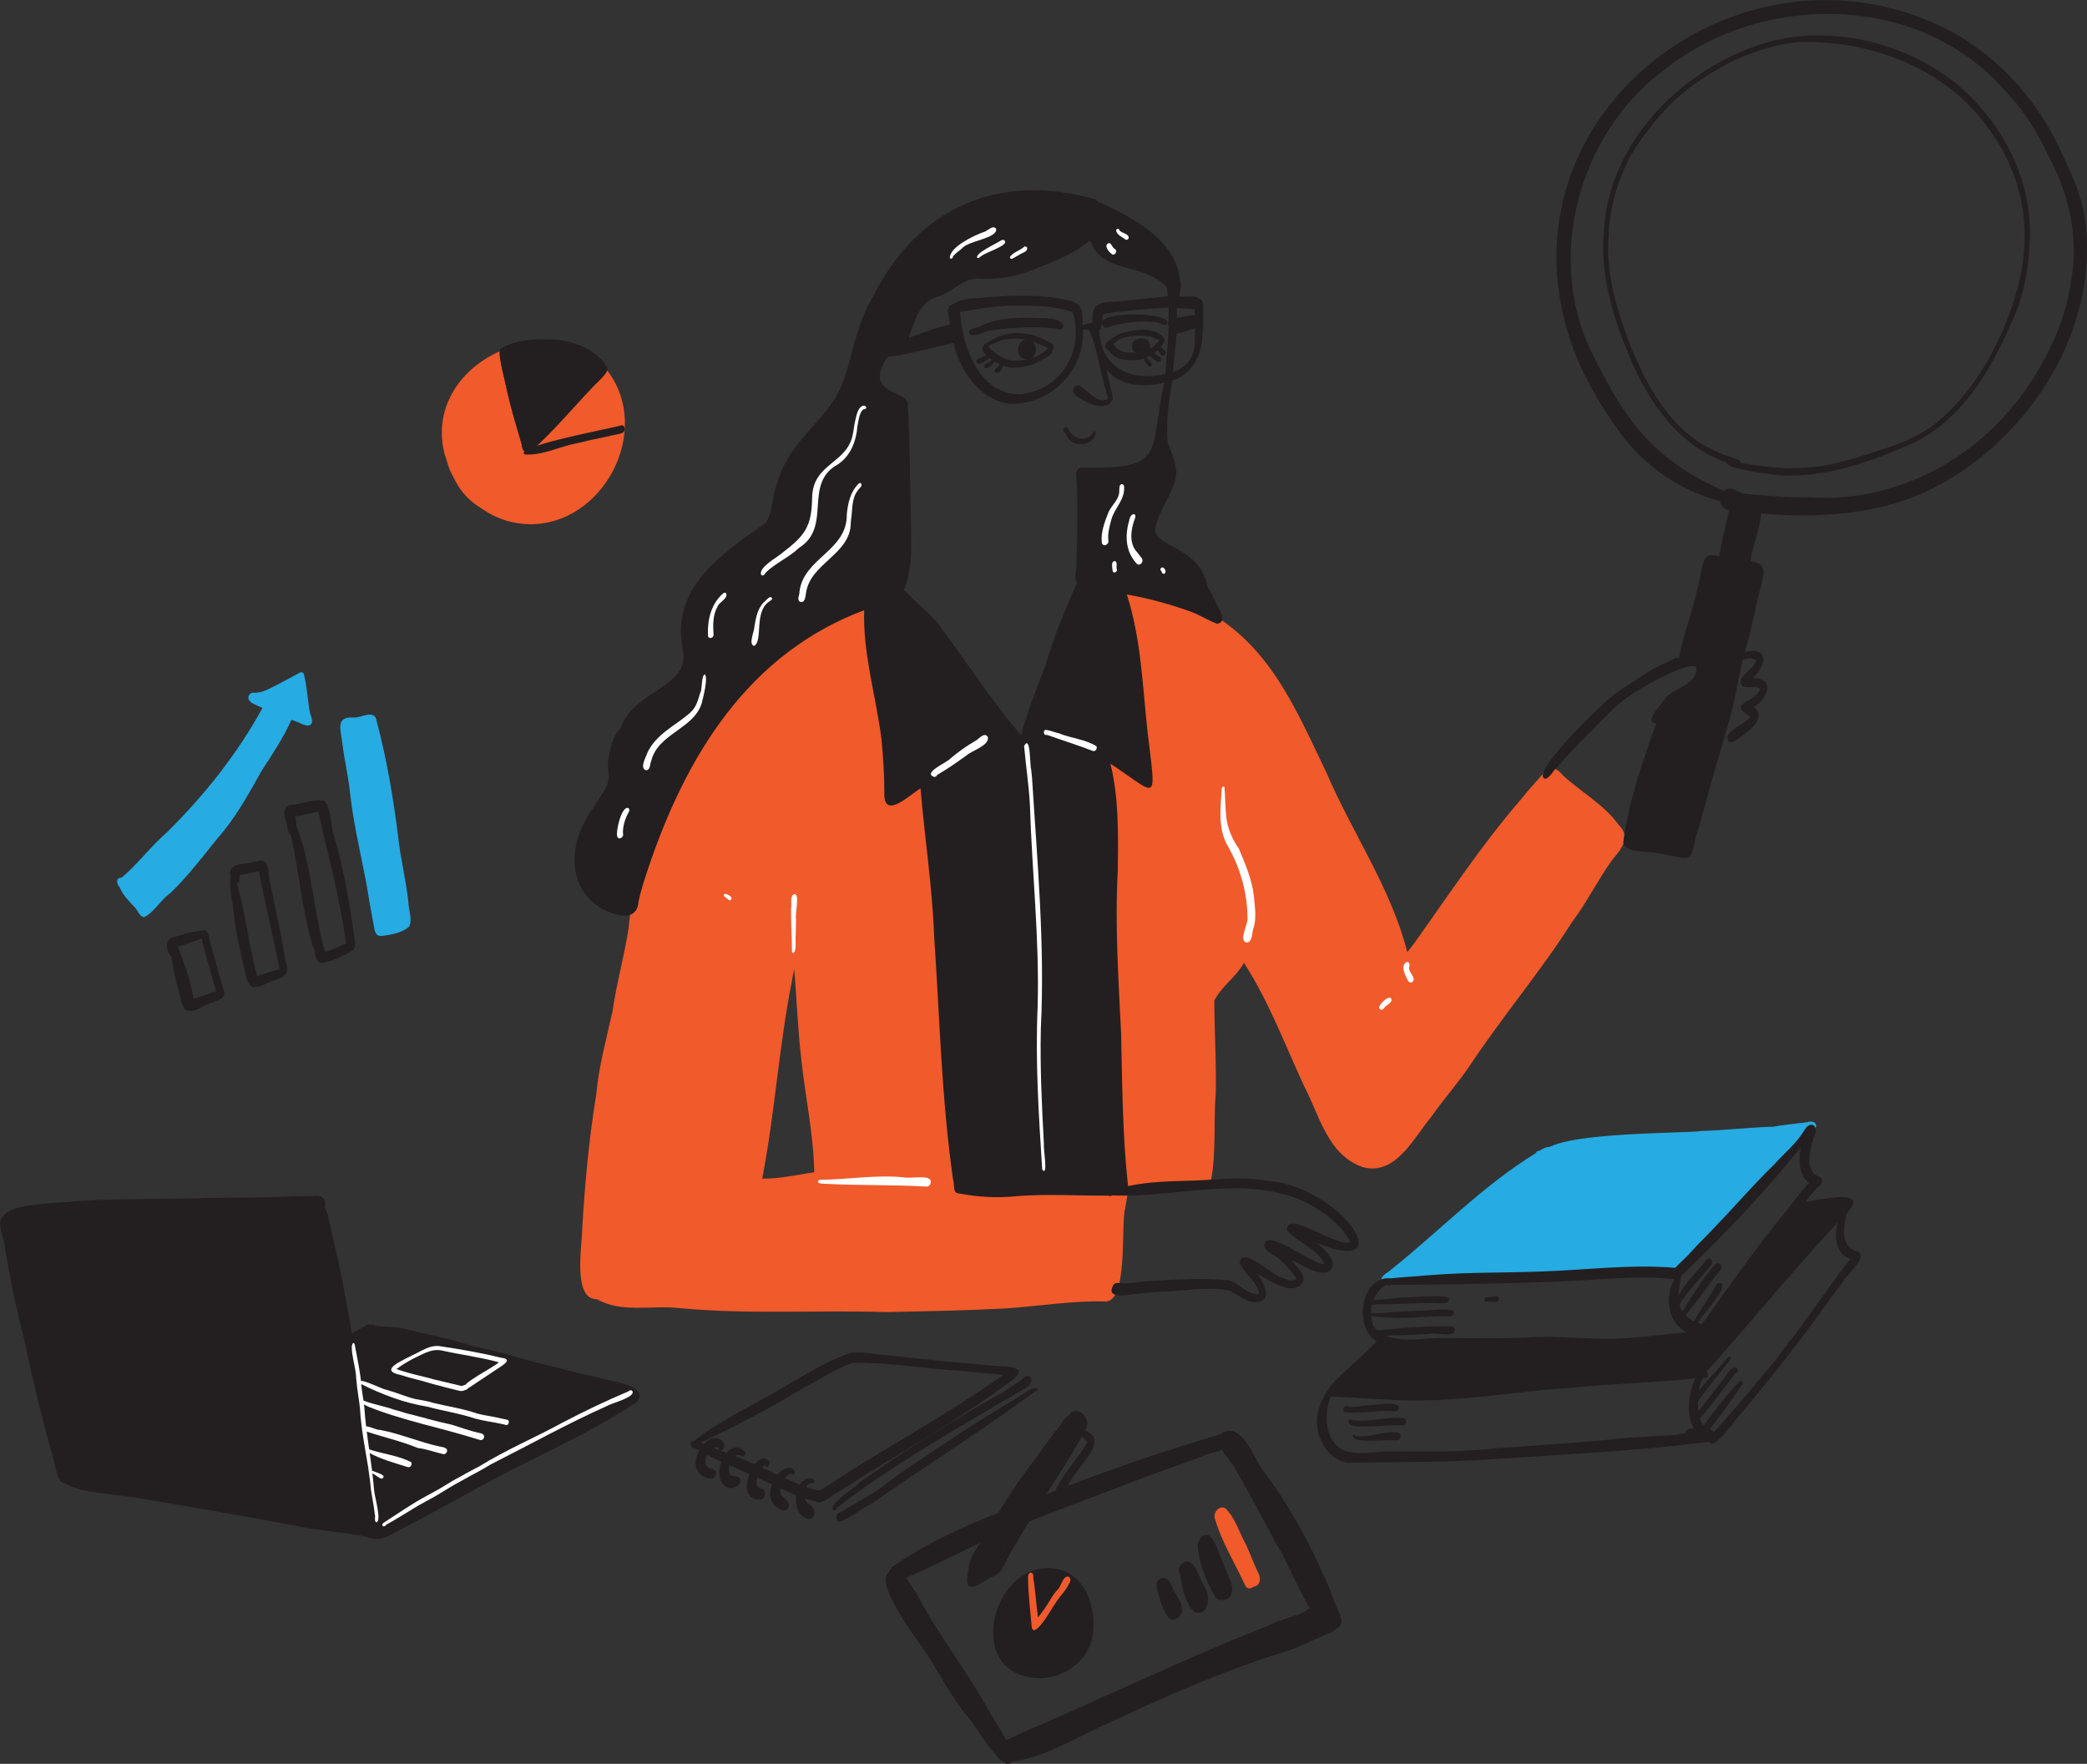 <?xml version="1.0" encoding="utf-8"?>
<!-- Generator: Adobe Illustrator 25.0.0, SVG Export Plug-In . SVG Version: 6.00 Build 0)  -->
<svg version="1.1" id="Layer_1" xmlns="http://www.w3.org/2000/svg" xmlns:xlink="http://www.w3.org/1999/xlink" x="0px" y="0px"
	 viewBox="0 0 1684.5 1423.6" style="enable-background:new 0 0 1684.5 1423.6;" xml:space="preserve">
<rect x="0" y="0" width="1684.5" height="1423.6" fill="#333333" stroke="none"/>
<style type="text/css">
	.st0{fill:#F15A2B;}
	.st1{fill:#26ABE2;}
	.st2{fill:#231F20;}
	.st3{fill:#FFFFFF;}
</style>
<g>
	<path class="st0" d="M714.9,1059c-55.9-1.8-111.8,2.1-167.5-3.3c-21.5-2.3-46,4.2-65.5-7.1c-20.3,0.5-11.8-44.8-11.9-58.2
		c2.1-34.7,5.2-69.3,10.7-103.5l0,0c0-0.2,0.1-0.5,0.1-0.7c0,0.1,0,0.1,0,0.2c0.1-1,0.3-1.9,0.4-2.9v-0.1l0,0c0-0.2,0.1-0.4,0.1-0.6
		l0,0c2.1-22.7,8.2-44.5,13.1-66.6c3.2-22.6,9.5-44.6,13-67.1c2-26.4,11.9-51.1,20.8-75.7c8.3-22.1,14.9-45,28.7-64.5
		c10.3-18.1,21.8-35.9,37-50.2c-0.3,0.3-0.5,0.5-0.8,0.8c22.6-25.7,50-46.8,79.3-64.4c12.3-6.3,31.8-28.9,34.4-1.6
		c2.9,49.9,15.6,98.8,16,149c8.4-3.9,16.8-7.9,24.4-13.2c6.1-5,12.9,2.1,10.3,8.7c-1,33.4,2.4,67.4,1.6,101
		c1.3,37.8,1.1,75.7,4.3,113.3c4.4,34.3,10.3,68.3,14.9,102.6c0.3,0.9,0.4,1.9,0.3,2.9c29.1-4.5,58.4-4.5,87.7-4.6
		c8.2,1.1,38.7-3.9,40,5.2c0.2-0.1,0.3-0.2,0.5-0.3c0-1.1,0.2-2.2,0.6-3.2c-25.1-20.9-28.7-43.9-28.6-75
		c-0.4-22.5-1.5-44.9-1.7-67.4c-0.6-72.9,1.5-146.1,13.7-218.1c0,0.3-0.1,0.6-0.1,0.9c3.2-31.9,13.1-62.7,16.3-94.6
		c0.3-16.1,0.4-39.4,22.5-24.4c6,3.4,13.5,2.2,19.8,5.5c69.2,25.1,92,80.4,121.4,142c20.9,48.7,52,92.8,65.2,144.7
		c1.9-2.4,3.8-4.9,5.7-7.3c-0.1,0.2-0.3,0.4-0.4,0.5c28.3-39.6,55.1-80.5,87.1-117.3c5.3-6.9,11.4-13.2,17.1-19.8
		c5.4-7.9,11.6-4.4,16.6,1.7c-0.2-0.2-0.4-0.4-0.6-0.6c14.8,13.7,33.3,23.6,45.3,40.3c10.1,9.8,1.7,19.6-5.4,28
		c-11.6,16.1-20.2,33.9-32.1,49.8c0,0,0,0,0-0.1c-25.3,39.9-56,76-82.2,115.4c-9.7,14.6-21.6,27.7-31.6,42.1
		c-14.3,17-28.8,48.1-55.5,40.8c-28.4-9.9-34.8-41.7-47.4-65.6c-15.2-32.9-27.9-66.9-47.4-97.6l0,0c-0.3-0.6-0.6-1.2-1-1.7
		c-6.3,11.4-18.2,18.9-24,30.6c0.1,25.5,1.8,51,1.1,76.5c0-0.3,0-0.6,0-0.9c-1.8,23.1,0.6,47.1-3.8,69.6c-3,4.4-9.1,2.4-13.5,3.1
		c-17.9,2.8-36.2,4.6-53.9,8.2c-0.5,4.1-1.5,8.1-2,12.2c0-0.3,0.1-0.5,0.1-0.8c-3.6,13.5,2.9,77.5-17,74.8
		c-26.8-0.6-53.4,4-80.1,5.7C778.8,1057.8,746.8,1058.3,714.9,1059z M639.3,791.3c-10.6,52.9-13.8,107.1-24.1,160
		c14.1,0.1,28.2-3,42-5.2c-0.5-30.6-7.2-60.5-10.4-90.8c0,0.3,0.1,0.5,0.1,0.8c-3-24.5-3.7-49.2-5.9-73.9
		C640.4,785.2,639.8,788.3,639.3,791.3z"/>
	<path class="st1" d="M1119.4,1036.7c-2.9,0.4-5.4-2.3-4.2-5.2c1.4-2.9,4.7-4.2,7-6.3l-0.1,0.1c39.4-31.3,74.5-68.3,117.7-94.7
		c0-1.5,1.9-1.7,3-1.9c3.2-2.1,7.3-4.2,11-2.2c24.7-4.2,49.8-5.6,74.8-6.9c33.7-3,67.4-6.7,101.1-10c9.5-1.7,19.1-2.6,28.7-3.8
		c4.3-1.5,9.1-0.1,6.9,5.3c-4.6,4.1-10.7,6.9-15.3,11.4c-14.8,27.1-43.5,43.8-64.2,66.2c-9.4,9.7-18.2,19.9-27.3,29.8
		c-4.2,3.7-7.1,9.9-12.6,11.7c-3.1,0.5-5.1-3.1-4.2-5.9c-22.4-1.3-44.7-0.8-67.2,0.9c0.1,0,0.3,0,0.4,0c-0.2,0-0.4,0-0.6,0l0,0
		c-40.8,2.9-81.6,3.9-122.4,8.5l0,0c-0.8,0.1-1.6,0.1-2.5,0.2c0.2,0,0.3,0,0.5,0C1139.7,1034.3,1129.6,1036.2,1119.4,1036.7z"/>
	<path class="st1" d="M1245.8,936c-14.2-23.1,113.6-20.8,128.2-23.2c18.4-0.6,36.7-2.7,55.1-3.4c2.3-0.1,3.6,2.3,3.5,4.3
		c-1.5,7.2-11.9,3.8-17.3,5.2c0.1,0,0.2,0,0.3,0c-2.1,0.2-4.3,0.4-6.4,0.5c0.2,0,0.4,0,0.6,0c-13.9,1.5-27.9,2.2-41.9,3.2
		c0.1,0,0.1,0,0.2,0c-0.2,0-0.4,0-0.6,0h0.1c-39.9,2.8-80.3,3.6-119.9,8.4c-0.3,0.9-0.8,2.3-0.2,3.2
		C1248.4,935.1,1246.8,937.1,1245.8,936z"/>
	<path class="st2" d="M868.7,358.1c-4.8-0.6-6.8-5.1-9.1-8.8c-3.8-1.8,0.6-7.4,3.1-2.5c2.9,7.2,13.8,10.2,18.7,3.5
		C886.3,341.8,887.2,361,868.7,358.1z"/>
	<path class="st2" d="M816.6,296.8c-5.7,0.3-28.5-11.1-22.7-17.8c-0.1-0.9,0.8-1.9,1.7-1.5c8.9-6.5,19.6-9.9,30.6-8.3
		c7.8,0.4,14.8,3.9,21.8,7.3c4.8,2.3,1.5,8.7-1.7,10.9c0.1-0.1,0.2-0.1,0.3-0.2C837.7,293.3,827.4,297.3,816.6,296.8z M819.1,291.2
		c9.3-0.3,20.5-3,26.7-10.2c-7-3.5-14.1-7.2-22.1-7.5c0.1,0,0.2,0,0.3,0c-5-0.4-10.1-0.2-15.1,1c0.1,0,0.2,0,0.3-0.1
		c-4.1,1.1-7.8,3.1-11.6,4.8c4,5.2,9.9,9.4,16.2,11.1h-0.1C815.5,290.9,817.2,291.3,819.1,291.2z"/>
	<path class="st2" d="M825.2,289c-7.4-4.1-2-17.4,6-15.1C840.7,278.7,835.7,294.1,825.2,289z M828.3,283.1c0.3-0.3,0.6-0.6,0.8-1
		c-0.1,0-0.3,0.1-0.4,0.2C828.6,282.6,828.5,282.9,828.3,283.1C828.2,283.1,828.2,283.1,828.3,283.1z"/>
	<path class="st2" d="M911.6,290.6c-5-0.2-10.5-0.9-14.1-4.6c-1.5-2.1-3.9-3.5-5.1-5.8c-0.8-2.3,1.3-5.3,3.8-4.6
		c2.8-5.2,9-6.7,14.3-8.1c-0.1,0-0.2,0-0.3,0.1c9.2-2.2,26-3,30.1,6.9C935.1,285.1,923.5,292.1,911.6,290.6z M912.4,284.5
		c9.3,0.9,17.5-2.4,23.5-9.7c-8.4-5.2-18.4-4.5-27.7-2.5c0,0,0,0,0.1,0c-0.1,0-0.2,0-0.3,0.1h0.1c-3.5,1-7.6,1.7-9.6,5
		C901.6,282.3,906.5,285,912.4,284.5z"/>
	<path class="st2" d="M921.4,286.1c-10.6-0.5-10.3-13.7,0.5-13C931,273.1,930,286.4,921.4,286.1z M922.1,280.4
		C922.1,280.4,922.2,280.4,922.1,280.4c0-0.1-0.1-0.3-0.1-0.4c-0.4-0.1-0.8-0.1-1.2-0.1c0,0.1-0.1,0.2-0.1,0.3
		C921.2,280.2,921.6,280.4,922.1,280.4z"/>
	<path class="st2" d="M893.1,281.4c-4.5-2,8.2-13.8,9.7-8.2c0.2,3.6-5.1,3.2-6.8,5.9C896.4,280.7,894.5,281.5,893.1,281.4z"/>
	<path class="st2" d="M782.4,269.5c-1.6-5.3,6-4.4,8.9-6.2c13.3-6.8,28.2-7,42.8-6.7c7.7,0.8,18.9-1.5,24,5.4
		c0.9,3.3-2.7,5.2-5.3,3.2c-17.3-1.9-35.4-0.9-52.7,1.4C795.3,267,786.1,272.8,782.4,269.5z"/>
	<path class="st2" d="M891.2,264.1c-13.4-13.2,50.5-12.9,51.1-3.9c-1,4.4-6.3,0.3-9,0c-13.4-2.2-27.2,0.4-40,4.2h0.1
		C892.7,264.5,892,264.5,891.2,264.1z"/>
	<path class="st2" d="M787.9,292.1c-0.4-3,3.2-2.9,5.1-3.9l0,0c1-0.4,1.9-0.8,2.8-1.3l0,0c0.2-0.1,0.3-0.2,0.5-0.3
		c-0.1,0-0.1,0.1-0.2,0.1c6-4.8,7.9,1.7,3.8,1.5C796.9,289.6,790.1,296.5,787.9,292.1z"/>
	<path class="st2" d="M794.7,296.8c-1.4-3.1,3.5-3.7,5.1-5.5l0,0c0.1,0,0.1-0.1,0.2-0.1c0,0-0.1,0-0.1,0.1c1.3-0.9,5.4-5.4,4.9-1.3
		C802.7,291.9,797.6,299,794.7,296.8z"/>
	<path class="st2" d="M803,300.2c-0.5-1.1,0-2.4,1-3l0,0c1.6-0.9,2.6-2.5,2.9-4.3c0,0.1,0,0.2,0,0.3c-0.4-1.9,2.3-3.7,3.2-1.4
		C810.7,294.9,806.7,303.7,803,300.2z"/>
	<path class="st2" d="M926.8,295.6c-1.1-1.9-4.6-5-2.7-7.1c2-0.7,3.4,3.3,5.1,4.4C930.7,294.3,928.4,297.3,926.8,295.6z"/>
	<path class="st2" d="M934.5,292.2c-2.1-1.7-8.8-4.8-5.8-7.9c2.6-0.7,4.8,3,7.4,3.7c0,0,0,0-0.1,0
		C938.4,288.9,936.9,293,934.5,292.2z"/>
	<path class="st2" d="M937.3,286.4c-2-1.4-5.8-8.3-0.7-7c-0.1,0-0.1-0.1-0.2-0.1c0.4,0.2,0.7,0.6,0.8,1.1c0.8,1,1.9,1.7,2.9,2.4
		C942.3,284.5,939.5,288.5,937.3,286.4z"/>
	<path class="st2" d="M1358.7,692.5c-7.2-1.1-14.4-3.2-21.6-4c-7.4-1.9-24.8,0.5-26.9-8.6c4.4-33.4,15.3-64.6,26.7-96.2
		c-11.1,0.3,4.7-16.2,7-19.8c7-9,27-11.1,25.1-25.8l0,0c-6.3-2.9-25,7.3-32,10.7c-15.2,8.1-28.6,16.1-40.6,29.1l0.1-0.2
		c-5.3,5.4-10.5,10.8-15.9,16.2l0.1-0.1l-0.1,0.1l0.1-0.1c-8.2,8-16,16.5-23.6,25.1c-3.5,2.8-5.4,8.3-9.7,9.7
		c-14.1-2.8,44.2-59,50.4-63.8c7.8-6.9,18-13,26.7-18.7c6.2-4.5,12.5-7.8,19.9-11.2c1.8-0.8,3.6-1.7,5.4-2.5c1.5-0.8,3.4-2.3,5-1.1
		c0.1,0,0.2-0.1,0.3-0.1c3.6-19.1,11.2-38.4,15.2-57.2c2.5-6.8,2.7-20.3,7.5-24.9c2.8-1.7,6.7-0.7,9.9-0.5c0.4-3,1-6,1.6-8.9l0,0
		c2.3-11.3,5.2-21.8,7.3-33.4c3-7.9,17.5-4.1,23.3-0.9c6.3,7.9-6.3,36.3-6.9,47.5c14.7,2.1,10.4,11.2,7.9,22.1
		c-4.5,16.2-7.3,34.8-12.5,51.2c20-4.6,17.5,11,6.3,21.1c18.7,0.2,12,16.7,0.8,23.4c10.1,6.9-0.7,17.1-7.2,21.6
		c-3.9,2.9-14.1,12.6-14,1.8c3.7-7,13.7-9.3,18.5-15.7c-19.7-11.5,4-10.9,7.9-22.3l0,0V556l0,0c-4-3.1-10.4-0.1-14.6-2.4
		c-5.3-7.2,10.4-13.7,11.5-20.7c-3.1-2.2-7.3-1.5-10.9-0.5c-4,16.2-6.2,32.8-10.8,48.8c-7.1,24.6-14.7,49.1-21,73.9v-0.2
		c-0.2,0.6-0.5,1.9-0.7,2.5l0.1-0.2c-1.4,5.5-3.2,11.1-5,16.6C1367,680.3,1367.6,693.5,1358.7,692.5z"/>
	<path class="st2" d="M1425.7,414.8c-7.1-0.8-14.3-0.5-21.4-0.7c0.3,0,0.7,0.1,1,0.1c-6.1-1.1-16.1-2.2-17.1-9.7
		c-31.3-8.4-60.6-27.9-79.8-54.2c-20.2-27.5-37.3-58-45.5-91.3c0.1,0.3,0.1,0.6,0.2,0.8C1218.4,87.8,1401-50,1558.5,17.6
		c-0.1,0-0.2-0.1-0.2-0.1c47.4,19.8,85.1,59.5,105.9,106.2c8.9,18.3,17.3,37.4,19.2,57.8c9.3,82.7-41.4,165-111.6,206.2
		C1527.9,414.1,1475.7,418.6,1425.7,414.8z M1460.8,401.4c55.3,3.8,110.7-18.7,149.6-57.9l-0.1,0.1c21.8-21.3,38.2-47.4,50.2-75.4
		c-0.1,0.3-0.2,0.6-0.4,0.9c7.4-18.7,12.3-38.6,13.4-58.7c0,0.1,0,0.2,0,0.4c0-0.3,0-0.6,0-0.9c0,0.1,0,0.2,0,0.3
		c0-1.1,0-2.2,0.1-3.2c0,0.2,0,0.3,0,0.5c1.3-28.7-6.7-56.4-20.2-81.5c-9.2-20-20.9-38.6-36.4-54.2
		c-68.1-77.2-194.3-78.3-272.7-16.2c-71.6,52.5-99,157-56,235.9c25.6,51.4,49.4,81.2,103.2,104.6c5.2-4.5,11,1,16.2,2.5
		C1425.4,399.9,1443,401.8,1460.8,401.4z"/>
	<path class="st2" d="M1437.8,383.8c-5.2-0.4-45.5-5.4-43.9-10.3c-38.9-13.4-62.9-48.5-78.4-84.9c-13-31.1-23.6-64.4-21.1-98.5v0.1
		c1.8-72.1,60.4-132.8,126.6-154.4c62.3-20.3,139.8,3.4,180.7,54.6l-0.1-0.1c23.7,28,38,64.7,36.8,101.6c0-0.1,0-0.2,0-0.3
		c0,0.6,0,1.2,0,1.8c0-0.1,0-0.2,0-0.3c-0.7,20-3.8,40.3-11.2,59c0,0,0,0,0-0.1c0,0.1-0.1,0.2-0.1,0.3v-0.1
		c-0.1,0.2-0.2,0.4-0.3,0.7c0,0,0,0,0-0.1c0,0.1-0.1,0.2-0.1,0.3l0,0c-17,40.7-40.4,83.6-81.4,104
		C1511.6,372.3,1475.2,385.3,1437.8,383.8z M1440.9,377.9c13.5,0,27.2-0.7,40.4-4c-0.1,0-0.2,0-0.3,0.1c16.9-4,33.3-9.5,49.7-15.2
		c-0.1,0-0.2,0.1-0.3,0.1c0.6-0.2,1.3-0.5,1.9-0.7c-0.1,0-0.1,0-0.2,0.1c0.3-0.1,0.5-0.2,0.8-0.3c0,0-0.1,0-0.1,0.1
		c6.3-2.6,12.4-5.6,18.4-8.8l0,0c42-25.3,71.6-84.4,80.6-131.5c0,0.1,0,0.2,0,0.4c1.3-8.7,2.2-17.4,2.3-26.2c0,0.1,0,0.2,0,0.3
		c0.9-32.1-10.6-64.6-30.2-90l0,0c-0.1-0.1-0.1-0.2-0.2-0.3c0,0,0,0.1,0.1,0.1c-30.7-42.3-81.7-64.7-133-67.8c0.1,0,0.2,0,0.3,0
		c-6.8-0.4-13.6-0.7-20.4-0.2l0,0c-14,1.2-27.5,5.4-40.5,10.2c0.1,0,0.1,0,0.2-0.1c-16.6,6.6-32.2,16-46.6,26.5c0,0,0,0,0.1,0
		c-19.6,14.9-35.4,34.6-48.1,55.6l0,0c-10.3,19.9-17,42.4-17.4,64.9c0-0.1,0-0.2,0-0.3c-2.5,30.4,7,59.7,17.4,87.9l0,0
		c4.8,11.1,9.8,22.1,15.5,32.7c0,0,0-0.1-0.1-0.1c0.1,0.1,0.1,0.2,0.1,0.3l-0.1-0.1c14.9,24.6,30.4,43.2,57.6,54.4
		c3.6,2.4,16.2,3.6,16.3,7.8C1417.1,375.5,1428.9,377.4,1440.9,377.9z"/>
	<path class="st2" d="M1012.6,1051.1c-7.9-0.8-14.1-6.8-21.3-9.7c-17.1-3.2-34.9,0.8-52.2,0.9l0,0c-5.4,0.4-10.8,1-16.3,1.4
		c0.2,0,0.4,0,0.6,0c-0.6,0-1.2,0.1-1.7,0.1c0.2,0,0.4,0,0.6,0c-6.7,0-32.1,7.1-23.3-7.2c0.9-0.8,2.3-1.4,3.6-1.1
		c8.2,1.1,16.4-1.4,24.6-1.4c-0.2,0-0.4,0-0.6,0c21.5-1.4,43.3-2.8,64.8-0.8c8.8,2,15.3,12,24.5,11.2c1.9-6.7-13.7-18.7-15.3-25.5
		c1.4-13.9,27.3,11.1,34.2,12.3c-0.1-0.1-0.2-0.1-0.4-0.2c3.6,1.3,8.5,4,12,1c-4.1-6.5-9.7-12.5-15.7-17.4
		c-3.5-2.5-8.3-4.2-10.2-8.3c-1.3-18.3,39.8,15.4,48.6,13.8c-6-12.8-21.7-17.2-30.3-27.2c-1.2-17.8,40.9,14.5,51,9.5
		c-7.4-15-23.3-25.8-38-33.1c0.2,0.1,0.3,0.1,0.5,0.2c-49.4-21.9-103.6-2.4-154.8-4.8c-0.7,0.8-1.9,0.7-2.8,0.2
		c-24.9,0.2-50.2-1.6-75.1,0.5c-14.9,1.6-30.5,0.6-45.3-2.2c-5.8-0.2-3.6-7.2-5-11.1c-9.4-65-10.8-131-15.3-196.5
		c-1.5-40-7.7-79.6-11-119.4c-8.8,5.2-30.2,26.4-29.2,3.2c0-14.3-1-28.5-2.3-42.7c-4.4-34.9-15.1-68.9-14-104.3
		C603.4,527.8,553.3,610.8,522.8,702c-2.8,8.4-5.5,16.8-7.4,25.4c-0.8,13.4-11.8,13.3-22,9.4c-32.1-11.8-36.1-45.7-21.7-73.3
		c5.3-10.2,13-19,18.1-29.3c2.8-6.5,0.4-13.7,1-20.5c1.9-9,3.3-19.8,10.4-26.2c9.3-30.1,56.3-32.6,50-62.8c0,0.2,0,0.4,0.1,0.6
		c-10.5-50.6,30.2-77.6,66.2-102.9c5.1-6,5.1-14.4,6.8-21.7c1.9-9.1,4.9-18.1,9.2-26.4c11.9-23.6,35.8-38.9,45.9-63.4
		c0,0.1-0.1,0.2-0.1,0.3c8.9-23.4,11.7-48.9,24.7-70.7c36.5-73.1,101.8-102,180.5-79.5c-0.1,0-0.1-0.1-0.2-0.1c0,0,0,0-0.1,0
		c0.6,0.2,1,0.8,1,1.4c28.2,12.9,64.5,30.6,67.5,65.4c1.5,3.5-0.6,7.7-0.9,11.4c5.3,1,12.3-1.6,16.5,2.2c3.2,0.7,2.7,4.9,2.8,7.5
		v-0.1c0,0.1,0,0.2,0,0.4c0,0,0,0,0-0.1c-0.2,7.1,0.5,14.3-0.7,21.4c0-0.2,0-0.3,0.1-0.5c-0.1,16-8,32.3-24.3,37.2
		c-2.8,16.4-5.1,33-3.7,49.6c3,9.3,8.1,18.4,6.5,28.7c-2.9,13.9-12.9,25.3-16.1,39.2c-5.3,17.6,35.7,14.2,42.1,49.7
		c3.1,4.1,5,8.9,7.1,13.5c2.1,4.5,8.8,14,0.4,15.7c-6.4-2.4-12.6-6.2-19-8.9c-17.5-6.6-35.6-11.5-54-14.8
		c12.6,39,12.7,80.1,17.9,120.4c6,49,5.7,40.5-31.1,16.2c6.8,27.8,6.3,56.5,5.9,84.9c0-0.3,0-0.5,0-0.8c0,0.8,0,1.6,0,2.5
		c0-0.1,0-0.1,0-0.2c-2.4,44,0.6,87.9,2.7,131.8c0.9,40.9,1.1,82,5.6,122.7c17.9-3.9,36.4-3.9,54.6-4.5c18.7-0.8,37.5-3.3,56,0.1
		c59.9,2.9,112.3,79,41.7,50.3c6,4.8,19.3,16.4,9.4,23.4c-10.5,2.8-20.4-6-29.9-9.4c3.5,4.7,9.4,8.6,9.9,14.9
		c-0.5,7.3-9.5,9-15.3,6.8c0.1,0,0.2,0,0.3,0.1c-8.6-2.2-15.8-7.4-23.4-11.7C1020,1034.2,1028.9,1051.1,1012.6,1051.1z M721.7,641.7
		c0-1.1,0-2.3,0.1-3.4C721.7,639.4,721.7,640.5,721.7,641.7C721.7,641.6,721.7,641.6,721.7,641.7
		C721.7,641.6,721.7,641.6,721.7,641.7z M715.2,289.7c-18.1,29.1,17.8,25.6,17.4,36.1c1.8,26.3,1.7,52.7,2.4,79.1
		c-0.4,23.4,3.6,49.1-5.3,71.1c8.7,9.9,19.6,17.7,27.9,27.9c22.4,29.7,42.1,61.4,66.6,89.4c5-19.2,12.6-37.7,19.6-56.2
		c6.9-23,15.8-45.1,25.6-66.9c-3.2-4,0-10.6-0.5-15.5c0.4-23.3,1.4-46.8-0.2-70.1c0,0.2,0,0.4,0.1,0.5c-1-3.8,0.9-8.5,5.5-7.7
		c67.7,0.8,52.6-10,65.3-68c0,0.2,0,0.3-0.1,0.5c0.1-0.4,0.1-0.7,0.2-1.1c-15.7,4-35.9,3.3-46.5-10.6c1,8,4.2,15.7,5,23.7
		c-4.4,11.1-20.9,3.9-27.7-1.3c0.1,0.1,0.2,0.1,0.3,0.2c-4.3-1.5-6.9-6.9-2.1-9.6c5-2.8,15.8,17.1,25.7,10.6
		c-1.6-6.8-4-13.3-5.3-20.2c0,0.1,0.1,0.2,0.1,0.3c-1.2-4.7-2.2-9.4-3.3-14.1l0,0v-0.1l0,0l0,0l0,0v-0.1l0,0c0,0,0-0.1,0-0.2v0.1
		c-1.8-7.1-3.6-14.3-6.8-20.9c-1.7-0.3-3.4-0.7-5.1-0.6c2.2,33.3-27.5,62.3-60.7,59.7c0.1,0,0.1,0,0.2,0c-0.1,0-0.3,0-0.4,0l0,0H813
		l0,0c-23.3-4.1-38.3-27.3-43.5-48.9c-3.9,1-7.7,1.8-11.6,2.7c0.2,0,0.4-0.1,0.6-0.1c-10.5,2.6-21,4.9-31.5,7.1
		c-0.3,0.5-0.9,0.8-1.4,0.4c-0.2,0-0.3,0-0.5,0c0.1,0,0.1,0,0.2,0c-2.9,0.3-5.8,0.7-8.6,1.1C716,288.7,715.6,289.2,715.2,289.7z
		 M822.5,246.7c-16.2-0.6-31.7,2.4-47.5,5.2c1.4,28,16.1,68.1,49.8,66.2c32.2-3.8,50.7-36.2,41-66.3
		C851.9,247.5,837.1,246.4,822.5,246.7z M889.1,262.8c-0.2,1.5-0.7,3-1.9,4c1.2,30.3,26.1,41.4,53.3,35.1c1-13,2.6-26,2.7-39.1
		c-0.9-1.1-0.8-2.9,0-4.1c0-3.5,0-6.9,0.1-10.4c-17.7,0.9-35.6,2.3-53,5.2c-0.1,0.7-0.2,1.5-0.3,2.2c0-0.2,0-0.3,0.1-0.4
		c-0.1,0.7-0.2,1.5-0.3,2.2c0-0.2,0.1-0.4,0.1-0.6C889.4,258.8,889.4,260.8,889.1,262.8z M961.9,265.8c-4,1.4-8.1,2.6-12.3,3.6
		c-0.4,10.4-2.1,20.7-2.7,31c3.5-1.1,6.6-3.3,9.5-5.5c-0.1,0.1-0.2,0.2-0.3,0.2c2.4-1.6,3.9-3.9,5.2-6.4c4.1-7.3,2.6-16,3.5-24
		C963.8,265.1,962.8,265.5,961.9,265.8z M788.2,224.7c-12.2,0.9-20.2,11.8-31.7,14.9c-14.7,4.2-18.3,20.2-23,32.9
		c11-3.4,21.7-8.2,33.1-10.6c0-5.5-5-15.4,3.5-16.7c5.4-4,12.5-4.3,18.9-4.6c-0.1,0-0.1,0-0.2,0c21-1.9,43.7-3.2,64.2,0
		c16.7,3.2,21.4,2.8,20.8,21.8c2.6-1.1,5.3-1.3,7.9-2.1c-0.8-15,5-16.3,18.4-16.9c14.2-1.2,28.4-3,42.7-4.2c-0.5-2.5-0.8-5-1.1-7.5
		c-19.7-20.6-51.8-9.9-61.8-37.6c-12.1,9.8-26.6,16.1-41.1,21.6c0.2-0.1,0.4-0.1,0.5-0.2C823.3,222.7,805.9,226.3,788.2,224.7z
		 M884.4,268c0-0.1,0-0.2,0-0.3c-0.1,0-0.1,0-0.2,0C884.2,267.7,884.3,267.8,884.4,268z M949.9,249.5c0,2.3,0,4.7,0,7
		c4.8-0.2,9.9-2.7,14.5-1.9c0-1.7-0.1-3.4-0.2-5.1c-4.8-0.2-9.6-0.6-14.3-1C949.9,248.8,949.9,249.2,949.9,249.5z"/>
	<path class="st2" d="M1199.1,1050.7L1199.1,1050.7c-2-0.8-1.1-3.9,0.9-3.7c2.9,0.6,9.4-2.8,10,1.6
		C1209,1052.4,1202.2,1050.1,1199.1,1050.7z"/>
	<path class="st2" d="M1093.2,1140.3c-2,0-3.9-0.1-5.9-0.3l0,0c-5.7,0.3-2.5-7.6,1.3-4.5c4.8,0.3,9.6-0.7,14.4-1.1
		c-0.1,0-0.2,0-0.3,0c0.3,0,0.7-0.1,1-0.1c-0.1,0-0.2,0-0.3,0c0.5,0,0.9-0.1,1.4-0.1c0,0,0,0-0.1,0c0.1,0,0.2,0,0.3,0h-0.1
		c0.1,0,0.2,0,0.2,0h-0.1c0.3,0,0.6,0,1-0.1c0,0,0,0-0.1,0c4.7,0,22.8-4,23.3,2.2c-0.1,1.4-1.3,2.9-2.8,2.8
		c-6.4-0.4-12.8-0.6-19.3,0.3c0.1,0,0.2,0,0.4,0c-0.5,0-1,0.1-1.5,0.1c0.1,0,0.1,0,0.2,0c-2.2,0.2-4.5,0.1-6.8,0.3c0,0,0,0,0.1,0
		c-0.1,0-0.2,0-0.3,0h0.1c-0.2,0-0.5,0-0.7,0.1c0,0,0,0,0.1,0C1096.8,1140.1,1095,1140.3,1093.2,1140.3z"/>
	<path class="st2" d="M1096.8,1151.2c-12.4,0.1-8.9-7.7-4.9-4.9c13.7,1.8,27.3-3.3,41.1-1.7c3.2,0.6,2.2,5.9-0.9,5.8
		c-1.8-0.1-3.5-0.1-5.3-0.1C1116.8,1150.2,1106.8,1152.1,1096.8,1151.2z"/>
	<path class="st2" d="M1100.1,1162.5c-12.8-0.2-7.3-7.5-6.3-3.7c2.6,0.6,5.4,0.4,8,0.2c-0.1,0-0.1,0-0.2,0c5.7,0.6,28.4-7.6,29,0.3
		c-0.1,1.6-1.4,3.1-3.1,3.2C1118.4,1162,1109.3,1163.5,1100.1,1162.5z"/>
	<path class="st2" d="M1087.1,1180.6c-19.3-4.1-28.6-27.6-22.1-45.1c0,0,0,0,0,0.1c0-0.1,0.1-0.3,0.1-0.4c0,0.1,0,0.1,0,0.2
		c1.5-6.4,5.5-11.6,8.9-16.9c-0.1,0.2-0.2,0.3-0.4,0.5c11.6-13.1,25.8-23.7,37.7-36.6c-19.2-10.2-12.8-53.4,11.1-50.6
		c4.9-0.6,9.8-0.9,14.7-1.3l0,0c0.1,0,0.3,0,0.4,0l0,0c3.1-0.2,6.2-0.4,9.3-0.7c-0.2,0-0.3,0-0.5,0c1.3-0.1,2.6-0.2,3.9-0.3
		c-0.2,0-0.3,0-0.5,0c2.2-0.2,4.5-0.4,6.7-0.5l0,0c0.2,0,0.3,0,0.5,0c29.4-2.3,58.9-1.6,88.3-2.8c35.6-1.2,71.4-6,107-2.9
		c2.9-3.3,6.2-6.1,9.3-9.2l0,0c4.3-4.5,8.4-9.3,12.9-13.6l0,0c20-19.9,38-41.7,58.3-61.3c-0.1,0.1-0.3,0.3-0.4,0.4
		c7.2-8.3,16.2-15.4,22.2-24.5c0,0.1-0.1,0.2-0.1,0.2c1.9-2.8,3.5-6.7,7-7.5c4.3-0.5,5,4.7,3.6,7.8c-3.6,10-9.3,26.7,1.9,33.7
		c4.2-0.1,5,5.4,1.9,7.6c-4.6,3.7-8.1,8.5-11.7,13.2c8.9-1.1,53.7-12.1,33.9,8.5c-3.1,10.2-5.9,26.6,6.8,31
		c12.9,3.7-8.2,19-10.6,25.5c-13.1,16.8-24.8,34.5-38.1,51.2l0,0c-0.1,0.1-0.2,0.2-0.3,0.4l0,0c-13.4,18.2-28.1,35.3-42.3,52.9
		c-4.5,3.3-22.7,32.5-26.7,24c-58.8,7.7-118.3,10.2-177.5,14.3l0,0c-0.4,0-0.8,0.1-1.2,0.1c0.2,0,0.3,0,0.5,0
		c-0.4,0-0.8,0.1-1.2,0.1c0,0,0,0,0.1,0c-0.2,0-0.4,0-0.6,0l0,0C1162.3,1180.4,1124.5,1179.9,1087.1,1180.6z M1073,1130.4
		c-4.5,14.3-3,33.4,12.2,40.6c12.9,4,27.1-0.1,40.4,0.5c25.9,0.1,51.8,0.5,77.6-2.1c-0.2,0-0.3,0-0.5,0c1.2-0.1,2.3-0.2,3.5-0.3
		c-0.2,0-0.3,0-0.5,0c34-2.6,68.1-4.4,102-8.1c-0.2,0-0.4,0-0.6,0c0.7-0.1,1.3-0.1,2-0.1c-0.2,0-0.4,0-0.6,0
		c15.3-1.2,30.6-1.8,45.8-2.9c0.3-0.3,0.7-0.5,1.1-0.6l0,0c1.7-0.2,3.4-0.3,5.1-0.8c0.1-3.4,3.8-3.9,6.5-3.6
		c-6.3-12.4-4.4-28.3,1.4-40.5c-20.9,2.3-41.9,3.2-62.9,4.7c0.2,0,0.3,0,0.5,0c-19.7,0.8-39.2,3.3-58.8,4.5l0,0c-0.1,0-0.3,0-0.4,0
		l0,0c-34.8,3.7-69.5,8.6-104.5,8.7c-22.7-0.3-45.5-2.4-68.2-3.2C1073.6,1128.4,1073.3,1129.4,1073,1130.4z M1405.7,1114.9
		c1.2,0.9,0.7,3.3-0.6,3.9c-7.6,12-16.4,23.2-24.9,34.6c1.1,0.7,2.5,1.2,2.9,2.7c17.4-18.8,33.6-38.6,49.8-58.3c0,0,0,0,0,0.1
		c0.1-0.1,0.2-0.2,0.3-0.4c0,0,0,0.1-0.1,0.1c3.5-4.6,6.9-9.3,10.5-13.9l0,0l0,0l0.1-0.1l0,0l0,0l0,0c0,0,0,0,0-0.1l0,0l0,0l0,0
		c0,0,0-0.1,0.1-0.1l0,0c0.2-0.2,0.4-0.5,0.6-0.7l0,0c0.1-0.1,0.2-0.2,0.3-0.4l0,0l0,0l0,0l0,0l0,0c0.1-0.1,0.2-0.2,0.3-0.3
		l-0.1,0.1c16.4-21,30.9-43.4,47.3-64.4c0,0.1-0.1,0.1-0.1,0.2c0.4-0.6,0.9-1.1,1.3-1.7c-0.5-0.2-1-0.5-1.5-0.7
		c0.2,0.1,0.3,0.1,0.5,0.2c-11.2-4.6-11.9-18.9-9.1-29.1c-36.5,39.2-70.3,80.9-106.1,120.8c3.1,1.5,0.6,5.6-2.4,4.7
		c-2.2,3-3,6.8-3.6,10.5c4.8-6.9,11.3-12.3,16.5-18.9c1.7-1.3,8-11.8,9.5-7.5c-8.3,11.9-18.6,22.7-26.7,35c-0.1,2.6-0.1,5.2,0.3,7.8
		c6.5-7.6,12.1-15.9,18.5-23.6l-0.1,0.1c3.6-3.7,5.8-10.3,10.9-12c3.1-0.2,3.1,4.7,0.3,5.2c-4.3,5.6-8.4,11.4-12.9,16.8
		c0.1-0.1,0.2-0.2,0.2-0.3c-4.9,6.9-10.3,13.4-15.7,19.8c0.4,2.1,1.6,4,3.3,5.3c8.5-11.7,17.2-23.1,27.1-33.6
		C1403.1,1115.5,1404.4,1113.9,1405.7,1114.9z M1212.9,1117.2c1.2-0.1,2.3-0.1,3.5-0.2C1215.2,1117.1,1214.1,1117.2,1212.9,1117.2z
		 M1154.3,1076.6c-11.9,0.8-23.8,0.9-35.8,1.5c15.1,5.9,32.2,1.3,48,1.8c24.1,0.1,48.3,0.7,72.4-0.7c20.7-0.7,41.3,1.5,62,1.4
		c20.3-0.5,40.4-3.6,60.6-5.2c-16-7.9-17.7-28.5-10.2-43c-30.7-3.2-61.6,0.7-92.4,1.9c-45.4,1.9-90.9,2.4-136.3,2.8
		c-0.7,0.7-2.1,0.8-2.8-0.1c-5.7,1.2-8.8,7.5-11.3,12.3c7-0.1,13.9-1.3,20.9-2l0,0c5.2,0.6,42.2-4,40.2,1.8
		c-1,5.1-11.2,1.7-15.3,2.7c-15-0.1-29.9,1.3-44.9,0.9c-0.5,0.6-1.3,0.5-1.9,0.3l0,0c-0.1,0-0.2,0-0.3-0.1c-0.6,2.4-0.6,4.8-0.6,7.2
		c11.7-0.3,23.3-1.8,35-2c-0.1,0-0.2,0-0.3,0c0.4,0,0.8-0.1,1.3-0.1c-0.1,0-0.2,0-0.3,0c0.2,0,0.4,0,0.6,0c-0.1,0-0.2,0-0.3,0
		c0.9-0.1,1.7-0.1,2.6-0.2l0,0c9.1,0.2,19-2.2,27.7-0.1c1.5,1.6,0.2,4.7-2,4.7c-21.2-0.6-42.9,3.5-64-0.4c0.3,4.4,0.7,9.4,5,11.8
		c19.9-2.1,40-3.9,60-3.2c1.6,0,2.6,1.6,2.5,3.1C1173.3,1079.8,1159.2,1075.3,1154.3,1076.6z M1389.6,1035.8
		c4.6,4.4-16.1,26.3-19.4,31.7c1.1,0.4,2.3,0.9,3.5,1.2c22.6-31.4,44.6-63.2,69.3-93c-0.1,0.2-0.2,0.3-0.4,0.5
		c1.5-1.9,2.9-3.8,4.4-5.7l0,0c0,0,0,0,0.1-0.1l0,0c0.1-0.1,0.2-0.2,0.3-0.4l0,0l0,0l0,0l0,0l0,0l0,0l0,0l0,0l0,0l0,0l0,0l0,0
		c0.1-0.1,0.1-0.2,0.2-0.3l-0.1,0.1c4.1-5.1,8.2-10.3,12.6-15.1c-8.9-6.8-8.2-18.9-6.7-28.8c-29.2,37.1-62.6,71.1-96.4,104
		c-0.9,5.3-2.2,10.6-2.3,16c5.6-11,15.1-19.2,22.4-28.9c3.8-4.2,7,2.2,3.2,5c0,0,0-0.1,0.1-0.1c-8.3,10.2-17.7,19.6-24.8,30.8
		c0.5,2.1,1.1,4.1,2.4,5.8c8-13.2,16.3-26.3,26.3-38.1c3.4-2.9,6.8,2.3,4,5.1c-9.4,11.3-17.2,23.7-26.9,34.8
		c-0.3,0.4-0.6,0.8-0.9,1.2c2,2,4.3,3.8,6.9,4.9c3.9-7.5,8.9-14.4,13.2-21.6l0,0c0.1-0.1,0.2-0.3,0.3-0.4v0.1
		C1383.4,1041.8,1384.9,1033.6,1389.6,1035.8z"/>
	<path class="st2" d="M660,1212.7c-5-2.4-2.1-8.8,2.3-10c11.2-7,22.1-14.4,33.4-21.4c38.4-23.3,77.5-45.7,114.2-71.6
		c-11-1.1-22-2.1-33-3.1h0.1c-0.1,0-0.3,0-0.4,0l0,0c-1-0.1-2.1-0.2-3.1-0.3l0,0c-0.1,0-0.3,0-0.4,0l0,0c-1.2-0.1-2.5-0.2-3.7-0.3
		l0,0c-0.1,0-0.3,0-0.4,0l0,0c-26.9-2-53.7-6.6-80.7-6c-12.7,4.1-23.8,11.9-35.6,17.8c0.1-0.1,0.2-0.1,0.3-0.2
		c-0.6,0.3-1.1,0.7-1.7,1c0.2-0.1,0.4-0.2,0.5-0.3c-0.4,0.2-0.7,0.4-1.1,0.6h0.1c-0.3,0.2-0.6,0.4-0.9,0.5c0,0,0,0,0.1,0
		c-0.1,0.1-0.2,0.1-0.3,0.2l0,0c-28,16.9-57,32.1-86.6,45.9c-1.4,3.4-7.6,1.5-3.6-2.1c17.8-13.8,37.9-24.2,57.6-35
		c-0.2,0.1-0.4,0.2-0.5,0.3c22.4-12.3,43.8-27.2,67.9-36.1c10.3-2.9,21.3,1,31.8,1.2c-0.2,0-0.3,0-0.5,0c0.3,0,0.7,0.1,1,0.1
		c0,0,0,0-0.1,0c0.4,0,0.9,0.1,1.3,0.1h-0.1c16.3,1.6,32.5,3.7,48.7,5.1h-0.1c2.5,0.2,5,0.4,7.6,0.7H774c0.1,0,0.3,0,0.4,0l0,0
		c1.1,0.1,2.3,0.2,3.4,0.3c0,0,0,0-0.1,0c9.5,0.8,18.9,1.9,28.4,2.5c13.8,0.2,24.4,2.7,7.6,13.7c0.1,0,0.1-0.1,0.2-0.1
		c-33.1,24.4-68.5,45.7-103.7,67c-11.6,7-23,14.3-34.4,21.6C670.7,1207,665.9,1212.9,660,1212.7z"/>
	<path class="st2" d="M660.1,1212c-16-2.9-30.8-11.2-45.6-17.9c0.1,0,0.2,0.1,0.3,0.1c-3.9-1.7-7.8-3.4-11.7-5.2
		c0.2,0.1,0.3,0.2,0.5,0.2c-6.6-2.9-13.2-5.9-19.8-8.8c0,0,0,0,0.1,0c-7.9-3.2-15.4-7-22.7-11.4c-2.6,0.1-5.4-3.4-3-5.5
		c6.2-1.5,13.3,4.3,19.4,5.8c18.6,6.7,36.9,14.6,54.6,23.4c9.5,3.4,18.6,8.8,28.6,10.2C666.2,1203.3,665.1,1212.1,660.1,1212z"/>
	<path class="st2" d="M673.5,1219.2c-0.1,0-0.2,0-0.3,0C673.3,1219.2,673.4,1219.2,673.5,1219.2c-8.3-2.8,17.4-19.2,20.1-22.4
		l-0.1,0.1c0.1-0.1,0.2-0.2,0.3-0.2c0,0,0,0-0.1,0c0.2-0.1,0.3-0.2,0.5-0.4c-0.1,0-0.1,0.1-0.2,0.1c0.2-0.2,0.4-0.3,0.6-0.5
		l-0.1,0.1c0.2-0.2,0.4-0.3,0.6-0.5c-0.1,0.1-0.2,0.1-0.2,0.2c0.1-0.1,0.2-0.2,0.3-0.2l0,0c27.2-19.4,55.4-37.3,84.1-54.3
		c-0.1,0.1-0.3,0.2-0.4,0.2c15.7-10.3,33.7-17.8,48.1-30c6.9-3.6,7.3,5.7,0.9,8.8c-51.7,30.7-104.8,60.1-152.6,96.9
		C675.3,1218.2,674.5,1219.3,673.5,1219.2z"/>
	<path class="st2" d="M677.1,1228.2c-3.1-1.2-2.6-5.9,0.2-7.2c8-4,15.2-9.3,23.1-13.4c11-6.1,20.2-14.7,30.7-21.6
		c28.2-18.9,56.2-38,85.5-55.2c5.6-2.3,15.1-11.6,20.5-10.3c1.3,0.9,0,3.3-1.5,2.5c-0.2,0.1-0.4,0.2-0.6,0.3c0.1,0,0.1-0.1,0.2-0.1
		c-42.5,31.5-87.6,59.4-130.8,89.9c0.1-0.1,0.3-0.2,0.4-0.2c-0.6,0.3-1.2,0.7-1.8,1c0.1-0.1,0.3-0.2,0.4-0.2
		C694.3,1217.5,686.5,1226.1,677.1,1228.2z"/>
	<path class="st2" d="M573.9,1193.5c-28.3-3.8-0.9-47.2,10.5-28.3c1.6,3.6-4.2,9.1-4.4,3c-0.1-0.1-0.3-0.1-0.4-0.2
		c0.1,0,0.1,0.1,0.2,0.1c-0.1,0-0.1,0-0.2-0.1c0.1,0,0.3,0.1,0.4,0.1c-6.8-1-14.4,10.6-8.9,16c2.3,2.1,7.3,0.9,6.8,5.4
		C577.6,1191.5,576,1193.5,573.9,1193.5z"/>
	<path class="st2" d="M587.3,1200.5c-15.3-6.5-1.6-42,13.4-29.5c1.4,1.4,1.2,4.2-1,4.6c-1.5,0.1-2.1-1.5-3.6-1.4
		c-6.9-0.4-11.9,18.6-2.9,17.2C602.2,1192.6,595.4,1203.7,587.3,1200.5z"/>
	<path class="st2" d="M612.7,1210.3c-21.9-0.3-1.9-44.2,8.3-30.7c0.7,2.5-2.1,6.5-3.4,2.6c-5.1,3.2-11.6,18-2.4,19.3
		C619.8,1203.2,617.4,1211,612.7,1210.3z"/>
	<path class="st2" d="M630.4,1218.5c-20.9-8.3,0.8-42.7,11-31.7c1,2.2-1.8,5.5-2.8,2.2c-5.8,2.3-10.5,12-8.2,17.7
		c3,2.6,8.5,6.2,5.5,10.7C634.7,1219.1,632.2,1219.9,630.4,1218.5z"/>
	<path class="st2" d="M649.8,1225.3c-13.6-7.2-6.7-36.5,6.4-31.6c2.1,1.1,0.6,5.4-1.5,3.1c-5.9,1.8-7.2,12.8-2.7,16.7l0,0
		C661,1218.5,657.4,1228.8,649.8,1225.3z"/>
	<path class="st2" d="M782.2,1280.3c-3-3.3-0.8-8.8-0.7-12.8c0.7-12.2,9.5-20.8,15.3-30.9c-0.1,0.1-0.1,0.2-0.2,0.3
		c1.6-2.8,3.3-5.5,4.9-8.3l0,0c8.2-14.7,17.6-28.8,27.4-42.4c0,0,0,0-0.1,0.1c0.9-1.2,1.8-2.4,2.7-3.5c-0.1,0.2-0.2,0.3-0.4,0.5
		c0.5-0.6,1-1.3,1.5-1.9c-0.1,0.2-0.2,0.3-0.4,0.5c6.8-8.6,12.7-17.9,19.5-26.5c0,0.1-0.1,0.1-0.1,0.2c3.9-4.4,6.4-10.3,11.4-13.6
		c4.7-7.7,14.4-0.4,14.6,6.6c0,3.3-2.1,6.3-3.4,9.3c-18.1,31.8-39.4,61.5-57.3,93.4c0.1-0.2,0.2-0.3,0.3-0.5
		c-4.9,6.8-6.6,17.2-14.5,21.1C796.6,1273.6,788.3,1282.4,782.2,1280.3z M787.8,1271.7c4.6-2.9,9.5-5.3,14.4-7.6
		c6.8-11.6,13.8-23.2,20.4-34.9c16.8-25.9,32.9-52.3,47.2-79.6c-0.4-0.8-1.1-1.4-1.7-2c-0.8,0.4-1.6,0.6-2.4,0.4
		c-0.5,0.5-1.1,0.8-1.8,0.8c-18.6,29.5-41.1,56.4-58.7,86.6C798.5,1247.4,787.1,1257.1,787.8,1271.7z"/>
	<path class="st2" d="M784.5,1276.9c-15.2-3.5,24.5-50.3,28.8-58.7l-0.1,0.1c0.2-0.2,0.3-0.4,0.4-0.6l-0.1,0.1
		c0.4-0.5,0.8-1.1,1.2-1.6l-0.1,0.1c10.6-12.1,17.6-26.6,27.3-39.4c4.7-6.3,10-12.3,13.5-19.4c3.4-4.8,7.8-20.1,15.3-16.9
		c9.4,7.9-7.5,23.6-11.6,31.4c-4.1,7.7-8.6,15.3-13,22.9c0-0.1,0.1-0.1,0.1-0.2c-0.2,0.4-0.4,0.8-0.7,1.1c0.1-0.2,0.3-0.4,0.4-0.7
		c-12.4,20.2-26,39.7-38.5,59.9c6.3,2.9,0.2,9-3.4,11.3c-2.9,1.6-5.3,7.6-9.1,4.7C791.8,1273.4,788.8,1277.3,784.5,1276.9z"/>
	<path class="st2" d="M852,1208.8c-5.6-6.6,22.3-36,25.5-45c-1.2-1.6-2.7-3-4.4-4.1c0.1,0.1,0.2,0.1,0.3,0.2c-3-1.3-6.6-4.5-2-6.5
		c3.1,0,6.1,1.6,8.5,3.5c11.1,8.1-7.2,24.3-11.7,32.5C864,1192.9,857.3,1213,852,1208.8z"/>
	<g>
		<path class="st2" d="M149.9,815.4c-3.8-4.5-4.2-11.2-6-16.7c0.1,0.3,0.1,0.5,0.2,0.8c-2.3-8.9-4.7-17.8-5.6-27
			c-3.6-3.2-5.9-12.5-0.6-15.2c8.8-3.2,18.4-5.6,27.6-6.6c3.6,2.1,3.3,7.5,4.5,11.1c3.8,13,7.1,26,10.9,39c1.3,5.3-5.1,6.3-8.7,8
			C165.2,810.7,157.3,817.9,149.9,815.4z M144.7,767c4.9,12.7,9.5,25.6,11.5,39.1c6.2-1.3,11.9-4.3,18.1-5.9
			c-3.7-14.3-8.3-28.3-11.5-42.7c-6.5,2.2-12.8,4.7-19.3,6.7C143.9,765.2,144.4,766.1,144.7,767z"/>
		<path class="st2" d="M203.4,796.6c-5.7-4.5-5.3-14-7.7-20.6c-2.6-12.9-5.9-25.7-7.1-38.8c0,0.2,0,0.4,0.1,0.6
			c-0.1-0.8-0.2-1.7-0.3-2.5v0.1c0-0.2,0-0.4-0.1-0.6c0,0.1,0,0.1,0,0.2c-0.6-9.1-3.8-18.7-2-27.7c-2.4-7.7,4.1-9.6,10.3-10.1
			c4.9-0.4,9.5-2.1,14.4-2.6c7.5,0.4,5.1,13,7.1,18.3c4.1,20.6,9,41.2,12.2,62c0-0.1,0-0.2-0.1-0.3c0,0.1,0.1,0.3,0.1,0.4l0,0
			c3.5,10.7,0.7,13.4-9.6,16.4C215.2,793.4,209.4,797.5,203.4,796.6z M207.4,786.9c0.1,0.3,0.1,0.5,0.2,0.8c6.1-1.6,11.8-4.2,18-5.4
			c-4.9-26.5-11.8-52.7-16.6-79.2c-5.1,1.3-10.3,2.3-15.5,3.2c0.1,2.4,0.5,5.7-2.2,6.9C198.4,737.4,200.6,762.7,207.4,786.9z"/>
		<path class="st2" d="M258.9,777.4c-5.2-2.1-4.1-10-6.7-14.4c0,0.1,0.1,0.2,0.1,0.3c-0.1-0.2-0.2-0.4-0.2-0.6l0,0
			c-8.3-28.8-10.8-59-17.2-88.2c-3.1-2.6-2.7-7.8-4-11.4c-1.7-4.7-3-12.6,3.8-13.5c9.1-0.1,18.8-5.6,27.6-3
			c5.4,8.1,4.1,18.9,7.3,27.9c7.6,25.2,11.8,51.5,15.9,77.5l0,0c-0.1,4.7,2.7,10.4-0.2,14.6C277.4,771.5,268.2,776.1,258.9,777.4z
			 M262.4,768.5c5.8-1.9,11.3-4.6,16.8-7c-4.5-36-14.5-71.1-22.3-106.4c-1.3,0.2-2.6,0.5-3.9,0.8c0.1,0,0.1,0,0.2,0
			c-5,0.8-9.8,2.6-14.9,3c0.5,2.7,0.8,5.4,1,8.1c0-0.2,0-0.4-0.1-0.5C251.9,699.2,252.8,734.9,262.4,768.5z"/>
		<path class="st1" d="M116.2,740.3c-3.5-0.6-4.7-4.7-6.6-7.1c-4.9-5.3-10.2-10.2-13-17.1l0,0c-2.6-2.5-3.4-7.9,1.5-7.7
			c13.2-11,23.5-25.3,36.6-36.6c0,0,0,0-0.1,0.1c30.1-29.7,56.9-63.3,77.2-100.4l0,0c-3.7-2.4-9.6-3.1-11.3-7.5
			c-0.4-2.2,1.3-5,3.7-4.9c3.7,0.3,7.4-0.8,10.8-2.1c8.9-4.2,17.5-9,26.1-13.6c1.4-1.2,3.6-1.2,4.2,0.8c2.7,10.5,2.9,21.4,5.1,32
			c3.6,8.5,0.4,11.8-8,7.5c0,0,0.1,0,0.1,0.1c-0.7-0.3-1.4-0.6-2-0.9c0,0,0,0,0.1,0c-1.8-0.8-3.6-1.3-5.4-1.9
			c-6.5,14.6-15.4,27.8-24,41.1c-9.1,16.3-18.2,32.8-29.8,47.5c-14.6,17.3-27.8,35.9-44.2,51.5C129.5,726.4,124.6,736.4,116.2,740.3
			z"/>
		<path class="st1" d="M307.8,755.4c-5.3,0.3-5.5-5.1-6.2-9c-1.3-6.2-2.2-12.4-3.4-18.5c-4.4-29.1-12.1-56.8-15.5-86.4
			c-1.3-13.8-4.6-27.3-6.3-41c-0.8-10.2-6.8-22.5,9.3-21.4c6.1,0.4,16.8-7.1,18.3,2.8c8.1,30.4,13.4,61.7,17.3,92.9
			c1.9,17.9,6.4,35.5,8.3,53.2c0.1,6.2,3.5,14.1,0.7,19.8C324.6,753,315.4,754.6,307.8,755.4z"/>
	</g>
	<g>
		<path class="st0" d="M410.6,418c-68.3-11.6-63.6-104.7-7.1-130.6c1,7.5,2.9,14.9,4.5,22.3c0-0.2-0.1-0.3-0.1-0.5
			c0.1,0.6,0.3,1.1,0.4,1.7c0,0,0,0,0-0.1c3.2,15.5,7.8,30.6,12.2,45.7c0-0.1-0.1-0.3-0.1-0.4c1.1,2.6,0.5,6.6,3.1,8.1
			c0.2,2,3.9,3,4.2,0.5c18.7-16.3,34.5-35.8,51.8-53.7l-0.1,0.1c2.5-2.4,4.9-4.9,7.3-7.4c11.6,12.9,15.3,31,11.5,47.7l0,0
			c0,0.2,0,0.3-0.1,0.5c0-0.1,0-0.1,0-0.2c-2.3,15.2-10,29.8-20.8,40.7c0.1-0.1,0.3-0.3,0.4-0.4C461,411.3,436.1,421.9,410.6,418z"
			/>
		<path class="st0" d="M378.9,316c1.8-12.6,15.6-20.2,24.7-27.9c0.2,2,0.7,3.9,1.1,5.8c-8.6,5.7-18.1,11.1-23.3,20.4
			C382.4,316.1,379.9,317.9,378.9,316z"/>
		<path class="st0" d="M426.4,423.1c-23.8-0.8-46-13.5-56.3-35.4c-6.4-1.4-8.8-14.5-10.9-20.2c0,0.2,0.1,0.4,0.1,0.6
			c-10.4-36.7,10.5-69.6,43.9-84.5c-0.2,3.4,0.7,7,1.4,10.4c-16.6,5.9-26.1,21.3-32.8,36.8c-4.5,11.2-2.1,23.8-1,35.5
			c9.7-2.4,5.7,12.4,10.4,17.2c16.9,32.5,62.5,37,89,13.4c-0.1,0.1-0.2,0.1-0.2,0.2c0.2-0.1,0.4-0.3,0.5-0.4l0,0
			c26.5-20.7,33.6-62,12.8-89.1c2.6-2.6,5.2-5.2,6.9-8.5C527.2,347.4,487,424.5,426.4,423.1z"/>
		<path class="st2" d="M425.9,366.4c-1-0.2-2.3-0.9-2.4-2c-2.5-1.6-1.9-5.6-3.1-8.1c0,0.1,0.1,0.3,0.1,0.4
			c-4.4-15.2-9.1-30.3-12.2-45.7c0,0,0,0,0,0.1c-0.1-0.6-0.3-1.1-0.4-1.7c0,0.2,0.1,0.3,0.1,0.5c-0.3-3.8-10.3-34.9-0.1-28
			c4.2-1.6,8.3-3.1,12.8-2.6l0,0c22.8-6.8,49-2.3,65.9,15.2c-0.1,0-0.1,0.1-0.2,0.1c10.8,0.9-4,13.8-7.1,16.9l0.1-0.1
			c-17.2,17.9-33.1,37.3-51.8,53.7C427.6,365.8,426.8,366.5,425.9,366.4z"/>
		<path class="st2" d="M485.1,297c-3.4-3.9-7.3-7.8-12-10.2c0.1,0,0.1,0.1,0.2,0.1c-20.7-11.2-44.7-8.6-66.8-3.6
			c-0.2,0.4-0.6,0.7-1,0.6l0,0c-5.9-2.6,10.4-7.8,12.7-8h-0.1c0.1,0,0.2-0.1,0.3-0.1l0,0c10.6-2.2,21.6-2.3,32.3-1.5
			c-0.1,0-0.2,0-0.3,0c11.4,1.2,23.4,5.6,32.1,13.1c2.2,2.5,7.9,5.6,5.5,9.4C487.3,297.7,485.9,297.9,485.1,297z"/>
		<path class="st2" d="M423.7,366.8c-10.6-5.7,63.2-19.9,68-21.2c3.4-0.8,6.8-1.4,10-2.4c3.3,0.1,3.4,5.1,0.6,6.2
			c0.1-0.1,0.2-0.1,0.3-0.2c-0.9,0.5-1.8,0.8-2.8,1c0.1,0,0.3-0.1,0.4-0.1c-2.2,0.5-4.4,0.9-6.6,1.4c0.1,0,0.3-0.1,0.4-0.1
			c-6.1,1.5-12.3,2.7-18.5,4h0.1c-0.8,0.2-1.6,0.4-2.4,0.6c0,0,0,0,0.1,0c-0.1,0-0.3,0.1-0.4,0.1l0,0c-2.8,0.7-5.6,1.3-8.4,1.9
			c0.1,0,0.3-0.1,0.4-0.1C451.4,360.5,437.8,367.8,423.7,366.8z"/>
	</g>
	<g>
		<path class="st2" d="M811.7,1423.4c-12.9-9.4-20.4-25.1-30.3-37.4c-13.6-16.2-23-35.1-34.4-52.8c-6.3-9-46.7-61.6-26.4-65.7
			c0.4-1.4,1.5-2.5,2.9-2.7h-0.1c1.9-0.4,3.3,1.1,3.3,2.9c12.9,15,20.1,33.5,31.4,49.5c12.6,20.3,26.8,39.6,38.4,60.6l-0.1-0.1
			c0.2,0.4,0.4,0.8,0.7,1.2c-0.1-0.2-0.3-0.5-0.4-0.7c5.1,8.8,10.7,17.4,15.7,26.3c0,0,0,0,0-0.1c2,5,8,9.5,6.2,15.2
			C817.5,1422.4,814.6,1424.3,811.7,1423.4z"/>
		<path class="st2" d="M721.4,1277.7c-6.8-1.9-4.7-11.9,0.7-14.3l-0.1,0.1c0.4-0.3,0.9-0.7,1.3-1c-0.2,0.1-0.3,0.2-0.5,0.4
			c34.5-23.6,73.9-38.9,113-53.3c-0.1,0-0.2,0.1-0.4,0.1c40.5-16.3,81.5-31.1,123.2-44c10.4-3.4,21-6.3,31.4-9.8
			c3.7-2.4,9-0.7,9,4.1c-0.4,10.2-21.7,11.6-29.5,15.8c-18.1,6.8-36.5,12.8-54.6,20c0.2-0.1,0.4-0.2,0.6-0.3
			c-36.7,14.4-74,27.2-110.1,43.1C777.4,1251.1,749.7,1266.4,721.4,1277.7z"/>
		<path class="st2" d="M1077,1314.6c-1.2,0-2.1-0.4-3-1.1c-10.1,9.5-36.1-57.2-43.1-66c-11.1-20.6-21.8-41.3-33.7-61.5
			c-3.9-8.3-13.9-14.9-13.1-24.8c1.9-8.9,13.5-7.2,18.1-1.4c8.4,8.5,11.7,20.7,19.4,29.9c19.7,26.6,35.6,55.8,48.7,86.2
			c3.8,7.8,6.2,16.2,9.7,24.1C1083.2,1304.8,1084.9,1313.9,1077,1314.6z"/>
		<path class="st2" d="M810.6,1421.9c-5.6-1.1-9.6-9.1-5.3-13.6c5-3.8,11.5-5.6,17-8.6c13.7-5.8,27.2-11.8,40.8-17.9
			c51.9-22.9,103.2-47.1,156-67.9c-0.1,0-0.2,0.1-0.2,0.1c0.5-0.2,1-0.4,1.5-0.6c-0.2,0.1-0.5,0.2-0.7,0.3c0.3-0.1,0.6-0.2,0.9-0.4
			c-0.1,0-0.1,0-0.2,0.1c0.4-0.2,0.8-0.3,1.2-0.5c-0.2,0.1-0.5,0.2-0.7,0.3c0.1-0.1,0.3-0.1,0.4-0.2l0,0c0.2-0.1,0.5-0.2,0.7-0.3
			h-0.1c0.4-0.1,0.7-0.3,1.1-0.4h-0.1c0.2-0.1,0.5-0.2,0.7-0.3c-0.1,0-0.1,0.1-0.2,0.1c0.1,0,0.2-0.1,0.3-0.1h-0.1
			c1.6-0.7,3.3-1.3,4.9-2c0,0,0,0-0.1,0c0.2-0.1,0.5-0.2,0.7-0.3h-0.1c7.6-3.4,15.9-5.1,23.5-8.6c3.5-2.5,9-7.2,12.5-2.2
			c0.9-0.3,1.8-0.6,2.8-0.9l0,0c6-1.9,8.6,7.1,4.1,10.4c-4.6,2.8-9.7,4.9-14.6,7.3c-19.9,8.4-39.1,18.6-59.5,26.1
			c-36.2,16.1-73.3,30.1-109.5,46.3C862.8,1400.1,837.9,1415.1,810.6,1421.9z"/>
		<path class="st2" d="M815.7,1422.1c-1.8,0.4-4-1.3-2-2.7l0,0c72.7-41,148.6-76.3,228-102.5c10-3,19-11.2,29.6-11.2
			c5.8,1.2,5.9,9.5,1.3,12.4c-13.3,5.9-26.3,12.5-40.4,16.6c-47.5,14.8-92.7,35.1-137.7,56.1C868.8,1402,843.9,1418.5,815.7,1422.1z
			"/>
		<path class="st2" d="M1060,1319c0.9-4.2,11.1-5.2,14.5-9.5c1.6-1,3.6-0.5,4.4,1.2c1.8,7.6-10,8-15,9.7c0.1,0,0.2,0,0.3-0.1
			c-0.3,0.1-0.7,0.2-1,0.2c0.1,0,0.2,0,0.3-0.1C1062.1,1321.1,1060,1321,1060,1319z"/>
		<path class="st2" d="M833.3,1354.1c-55.7-6.8-30.8-96.2,18.8-88c25,4.3,33.7,33.4,29.6,55.5C877,1343.2,854.8,1357.1,833.3,1354.1
			z"/>
		<path class="st2" d="M943.1,1305.6c-4.7-6.5-7.2-14.4-8.9-22.2c-3.8-10.1,8.1-14.4,11.8-3c2.4,6.7,8.6,12.6,8.2,20
			C953.2,1305,947.1,1310,943.1,1305.6z"/>
		<path class="st2" d="M964.2,1301.2c-8.1-7.5-10-20-11.6-30.5c-3.6-4.9,1.9-12.3,7.6-10c6.5,3.9,8.1,14.2,12.4,20.4
			C977.2,1288.3,975.8,1304.7,964.2,1301.2z"/>
		<path class="st2" d="M981.1,1289.3c-7.5-12.9-13.4-27.5-14.5-42.5c0.7-5.1,5.6-10.8,10.7-6.4c5.2,6.1,6.7,14.9,10.4,22.1
			c2.4,7.8,10.1,18.3,5.3,26C990.2,1291.7,984.1,1292.9,981.1,1289.3z"/>
		<path class="st0" d="M1005.4,1280.3c-8.4-18.3-19.6-36.1-25.1-55.6c-0.6-4.6,3.9-9.8,8.7-7.4c8,7.7,11.3,19.7,16.7,29.3
			c3.3,7.3,6.1,14.9,9.5,22.2c2.9,4.1,2.4,11.4-3.7,11.9C1009.9,1282.5,1006.7,1282.5,1005.4,1280.3z"/>
		<path class="st0" d="M834.8,1315.8c-1.5-0.3-2.2-1.8-2.1-3.2c-1.1-13-2.9-26.1-2.9-39.2c-0.3-5.8,5.2-5.3,4.2,0.5
			c0-0.1,0-0.2,0-0.3c1.8,10.5,2.3,21.2,3.8,31.8c3.5-4.2,6.5-8.7,9.4-13.3c-0.1,0.1-0.1,0.2-0.2,0.4c1.7-3.2,3.7-6.1,6-8.9
			c0,0-0.1,0.1-0.1,0.2c0.1-0.1,0.1-0.1,0.2-0.2l0,0c3.5-2.6,4.5-11.8,9.2-11.1c2.5,1,1.8,4.1,0.5,5.7c0.1-0.1,0.1-0.3,0.2-0.4
			c-2.5,6-7.5,10.3-10.8,15.7l0,0C848.3,1298.9,840.5,1314,834.8,1315.8z"/>
	</g>
	<g>
		<path class="st2" d="M302.2,1242.1c-18.7-5.4-38.4-5.8-57.5-9.4c-32.1-6.2-64.2-12-96.4-17.3c-18.1-3.1-36.1-6.5-54.3-8.7
			c-14.1-1.9-29.3-2.6-42-9.6c-6.8-0.1-7.8-19.9-10.6-25.5c-8.5-30.6-15.8-61.4-22.3-92.5c-6.2-23.2-10.8-46.8-14.9-70.4
			c0.2-7.6-8.5-22.9-1.2-27.5c4.8-9.1,41.4-10.4,51.9-11.1c37.1-3.3,74.5-1.8,111.8-3.2c20.6-0.5,41.1-0.2,61.7-1
			c7.9-0.5,15.8-0.5,23.6-0.5c8.4-1.4,13,3,9.2,11.3c2,2.6,5.8,3.4,2.8,7.7c10,30.1,14.5,61.9,20.3,93c5.9-1.8,15.8-13.7,20.6-5.4
			c40.2,6.1,81.5,14.1,119.9,25.5c0.1,0,0.2,0,0.3,0.1H425c0.1,0,0.1,0,0.2,0l0,0c0,0,0,0,0.1,0l0,0c0.1,0,0.2,0,0.2,0.1
			c-0.1,0-0.2-0.1-0.3-0.1c19.4,4.8,38.7,10.1,58.3,14.4c8.2,2.8,40.4,5.6,30.9,19.3c-42,28.2-89.8,47.4-133.8,72.4l0,0
			c-16.6,9.3-33.6,17.9-50.2,27.2C321.2,1234.7,312.3,1242.9,302.2,1242.1z M306.7,1084.5c-0.3-0.1-0.7-0.1-1-0.2c0,0,0,0-0.1,0.1
			C306,1084.4,306.4,1084.5,306.7,1084.5z"/>
		<path class="st2" d="M277.3,1082.6c-0.1-1.6,1.9-2.5,2.9-3.5c-0.1,0-0.1,0.1-0.2,0.1c4.9-3.9,10.7-6.6,16-9.7c0,0,0,0-0.1,0.1
			c1.3-1.3,3.7-0.9,4,1.1c-0.4,5.9-14.7,7.9-19.3,11.5c0.1,0,0.1-0.1,0.2-0.1c-0.3,0.2-0.7,0.4-1,0.6
			C279.6,1083.5,277.5,1083.8,277.3,1082.6z"/>
		<path class="st2" d="M343.8,1084.3c-1.5-0.5-3-1-4.5-1.4h0.1c-0.1,0-0.2-0.1-0.3-0.1h0.1c0,0,0,0-0.1,0c0,0,0,0,0.1,0
			c-0.1,0-0.2-0.1-0.4-0.1h0.1c-13-2.2-25.6-5.4-38.2-9.6c-1.6,2.5-7.2-4.5,3.3-2.9c11.7,2,23.3,4.4,34.9,6.6c2.7,1.2,9,1.3,7.9,5.6
			C346.5,1083.8,345.1,1084.7,343.8,1084.3z"/>
		<path class="st2" d="M386.3,1093.7c-15.5-4.4-31.1-8.4-46.9-11.9l0,0c-2.6-0.7-5.2-1.4-7.9-2.1c0.1,0,0.2,0.1,0.4,0.1
			c-2.6-0.6-5-1.5-7.6-2.3c0.1,0,0.2,0.1,0.3,0.1c-8.4-1.7-17-3.1-25.3-4.7c-2.3-3.9,5.8-2.5,7.9-2.4c-0.1,0-0.2,0-0.2,0
			c8.2,0.6,16.6,0.5,24.5,3.2c-0.1,0-0.2-0.1-0.4-0.1c9.5,2.5,19.1,4.1,28.5,6.7c-0.1,0-0.1,0-0.2-0.1c9.8,1.9,19,5.6,28.6,8.3
			C391,1089.6,389.3,1094.6,386.3,1093.7z"/>
		<path class="st2" d="M265.6,1022.3c-3.4-16.7-4.9-33.8-8.6-50.4c-4-1.5,1-6.1,3-2.8C263.6,971.7,279.2,1036.7,265.6,1022.3z"/>
		<path class="st3" d="M303.8,1228.7c-2.1-1-0.5-4.5-1.3-6.5c0,0.1,0,0.1,0,0.2c-0.7-8.5-3.1-16.8-3.6-25.4v0.1
			c-0.4-4-1.2-7.9-1.6-11.8l0,0v-0.1l0,0c0-0.4-0.1-0.8-0.1-1.1c0,0.1,0,0.1,0,0.2c-2.7-16-5.8-32-6.7-48.3c0,0.1,0,0.2,0,0.3
			c-0.1-0.6-0.1-1.2-0.2-1.8v0.1v-0.1l0,0v-0.1l0,0v-0.1l0,0v-0.1c0,0.1,0,0.1,0,0.2c-0.5-4.3-1.3-8.6-1.8-12.9c0,0.1,0,0.1,0,0.2
			c-0.1-0.5-0.1-1-0.2-1.5v0.1c-0.3-3-0.6-5.9-0.9-8.9c0,0.1,0,0.2,0,0.3c0.4-5.8-5.9-25-2.4-27.7c1-0.1,1.4,0.9,1.4,1.8
			c2.1,11.2,4.6,22.3,5.4,33.7l0,0c0.5,4.8,1.5,9.5,2,14.3v-0.1l0,0c0-0.1,0-0.1,0-0.2c0,0.1,0,0.3,0,0.4v-0.1
			c0.1,0.6,0.1,1.1,0.2,1.7c0-0.1,0-0.2,0-0.3c1.5,22.8,6.2,45.2,8,68c0-0.1,0-0.1,0-0.2C302.2,1207.5,308.3,1227.5,303.8,1228.7z"
			/>
		<path class="st3" d="M308.9,1231.6c-1-1.2,0.4-2.4,1.4-3c11.1-7.1,21.8-14.7,33.4-20.9c-0.1,0-0.1,0.1-0.2,0.1
			c3.1-1.8,6.4-3.4,9.5-5.2l0,0c5.3-3,10.4-6.4,15.7-9.3l-0.1,0.1c1-0.6,2-1.1,3.1-1.7l0,0c0.3-0.2,0.6-0.3,0.9-0.5l0,0
			c0.1,0,0.1-0.1,0.2-0.1l0,0h0.1l0,0c0.6-0.4,1.2-0.7,1.9-1.1c-0.1,0-0.1,0.1-0.2,0.1c0.2-0.1,0.3-0.2,0.5-0.3
			c-0.1,0-0.1,0.1-0.2,0.1c0.1-0.1,0.2-0.1,0.4-0.2l0,0c0,0,0.1,0,0.1-0.1l0,0c3.5-2,7.2-3.8,10.7-5.7l-0.1,0.1
			c0.4-0.2,0.7-0.4,1.1-0.6c-0.1,0-0.1,0.1-0.2,0.1c21.7-13.5,45.5-23.4,67.9-35.7c17.1-8.9,34.5-17.3,52.2-24.7
			c0.9-0.9,2.5-1.6,3.4-0.3c2.7,5-17.2,9.8-21,12.2c0.1,0,0.2-0.1,0.2-0.1c-31.9,14.3-62.4,31.3-93.6,47.1l0,0
			c-7.5,4.7-15.5,8.6-23.2,13l0,0c-6.9,3.6-13.4,7.8-20.1,11.8l0,0c-0.2,0.1-0.4,0.2-0.7,0.4l0,0c-0.1,0-0.1,0.1-0.2,0.1
			c0,0,0,0,0.1,0c-0.1,0-0.1,0.1-0.2,0.1l0,0c-2.2,1.3-4.5,2.5-6.7,3.7l0.1-0.1c-0.5,0.3-0.9,0.5-1.4,0.8l0,0
			c-0.1,0-0.1,0.1-0.2,0.1l0,0c-1.5,0.9-3.1,1.7-4.6,2.6l0.1-0.1c-0.5,0.3-1,0.6-1.5,0.8c0.1,0,0.1-0.1,0.2-0.1
			c-8.7,5.2-17.2,10.7-26.1,15.6C311.4,1231.7,309.7,1232.3,308.9,1231.6z"/>
		<path class="st3" d="M374.2,1121.1c-2.8-4.4,24.3-17.4,28.5-21.6c-15.3-4.2-31.1-6.1-46.6-9.6h0.1c-0.1,0-0.1,0-0.2,0h0.1
			c-9.2-1.6-16.8,4.5-25.1,7.6c-1,0.4-2,1-3.1,0.9c-1.4-0.4-0.5-2.4,0.7-2.1c8.5-3.5,16.2-10.7,25.7-9.9c16.6,2.5,33.5,5.3,49.8,9.4
			c10.9,1.1,1.3,6.3-2.8,9.1c-7.5,5.1-15.2,10-22.7,15.1l0.1-0.1c-0.1,0.1-0.2,0.1-0.3,0.2c0,0,0,0,0.1-0.1
			C377.3,1120.9,375.6,1122.9,374.2,1121.1z"/>
		<path class="st3" d="M371.1,1122.6c-3.9-0.9-7.8-1.9-11.7-2.9c0.1,0,0.2,0,0.3,0.1c-0.2,0-0.4-0.1-0.5-0.1h0.1
			c-0.1,0-0.2,0-0.3-0.1l0,0c-0.1,0-0.2-0.1-0.4-0.1h0.1c-0.1,0-0.3-0.1-0.4-0.1l0,0c-0.4-0.1-0.8-0.2-1.2-0.3c0,0,0,0,0.1,0
			c-1.2-0.3-2.3-0.7-3.5-1c0.1,0,0.2,0,0.2,0.1c-3.7-0.8-7.3-2-11-3h0.1c-0.1,0-0.2,0-0.2-0.1h0.1c-6.5-1.7-13-3.2-19.3-5.3l0,0
			c-19.2-3.7,2.2-12.1,9.1-15.9c2.8-0.8,11.8-7.2,13.3-4.1c-0.1,1.2-1.6,0.9-2.5,1.4h0.1c-3.4,1.4-6.6,3.3-9.8,5.1l0,0
			c-4.7,2.7-9.5,5.4-13.8,8.7c6.8,2.4,13.8,4.2,20.9,5.9l0,0c3.6,0.8,7.1,1.8,10.6,2.8c-0.1,0-0.2,0-0.2-0.1
			c2.1,0.4,4.2,0.9,6.3,1.5c-0.1,0-0.2,0-0.3-0.1c4.2,1,8.5,2.1,12.7,3c-0.1,0-0.1,0-0.2,0c0.9,0.2,1.7,0.5,2.7,0.6c0,0,0,0-0.1,0
			c0.1,0,0.2,0,0.3,0c-0.1,0-0.1,0-0.2,0c1.4,0.1,2.9-1.8,3.9-0.1C378.2,1121.7,373.5,1123.1,371.1,1122.6z"/>
		<path class="st3" d="M408.2,1150.1L408.2,1150.1c-0.5-0.1-1.1-0.3-1.7-0.5l0,0c-7.6-1.7-15.3-2.6-22.8-4.6c0.1,0,0.2,0,0.3,0.1
			c-13-4.4-26.5-6.3-39.6-9.9c0.1,0,0.2,0,0.3,0.1c-18.6-3-36.6-9.9-53.4-18.3c-5.1-7.5,17.9,4.8,20.4,4.6h-0.1c0.1,0,0.2,0,0.3,0.1
			c0,0,0,0-0.1,0c7.8,2.1,15.3,5.4,23.1,7.4h-0.1c4.9,1,9.9,1.5,14.7,3.1c-0.1,0-0.1,0-0.2,0c11.9,2.9,24,4.6,35.6,8.6h-0.1
			c0.2,0,0.3,0.1,0.4,0.1c-0.1,0-0.2,0-0.3-0.1c0.2,0.1,0.4,0.1,0.6,0.2c-0.1,0-0.2-0.1-0.3-0.1c6,1.6,12.2,2.2,18.2,3.7h-0.1
			c1.9,0.5,3.9,0.7,5.9,1.3c-0.1,0-0.2,0-0.3-0.1C411.8,1145.8,411,1150.8,408.2,1150.1z"/>
		<path class="st3" d="M387.4,1162.2c-0.9-0.3-1.8-0.6-2.7-0.8h0.1h-0.1l0,0c-29-9.1-59-14.7-87.3-26h0.1c-0.1-0.1-0.3-0.1-0.5-0.2
			h0.1c-2.1-1-4.4-1.9-6.1-3.4c-0.6-1.9,1.7-1.9,2.9-1.2c8,3.1,16.5,4.3,24.5,7.3c-0.1,0-0.2-0.1-0.3-0.1c4,0.9,7.9,2.4,11.9,3.4
			c-0.1,0-0.2-0.1-0.3-0.1c0.7,0.2,1.3,0.3,2,0.5c-0.1,0-0.2-0.1-0.3-0.1c4.2,1.2,8.5,2.2,12.8,3.3l0,0c0.1,0,0.2,0,0.2,0.1h-0.1
			c0.1,0,0.2,0,0.3,0.1h-0.1l0,0l0,0c0.4,0.1,0.8,0.2,1.1,0.3c-0.1,0-0.2-0.1-0.3-0.1c6.7,1.8,13.4,3.4,20.2,4.9c-0.1,0-0.1,0-0.2,0
			c7,2.2,13.8,4.7,20.9,6.3c-0.1,0-0.2-0.1-0.3-0.1c0.2,0.1,0.5,0.1,0.7,0.2c-0.1,0-0.1,0-0.2-0.1c0,0,0,0,0.1,0h-0.1
			c2.2,0.4,5.2,1.3,4.2,4.1C390.1,1161.8,388.7,1162.7,387.4,1162.2z"/>
		<path class="st3" d="M357.6,1173.6c-6.8-1.6-13.3-4.1-20.3-4.9c0.1,0,0.2,0.1,0.3,0.1c-0.2,0-0.3-0.1-0.5-0.1c0.1,0,0.1,0,0.2,0
			c-13.7-5.6-28.1-8.8-42.1-13.5c-1.3,0.5-2.9-0.8-2.8-2.2c1.8-4.7,10.6,1.4,14.4,1.1c16.5,3.1,32,10,48.5,13.5
			c-0.1,0-0.2-0.1-0.3-0.1c0.1,0,0.3,0.1,0.4,0.1c0,0,0,0-0.1,0c0.1,0,0.2,0.1,0.3,0.1c-0.1,0-0.1,0-0.2-0.1
			c2.3,0.5,6.4,0.9,5.3,4.2C360.1,1173.1,358.8,1174,357.6,1173.6z"/>
		<path class="st3" d="M329.1,1184.1c-10.8-3.4-22.1-6.4-32-12c-1.2,0.2-1.5-1.7-0.6-2.3c1.7-0.5,3.4,0.9,5.1,1.1l0,0
			c10,2.9,21.4,4.5,30.4,9.3C332.9,1182.1,331.2,1184.8,329.1,1184.1z"/>
		<path class="st3" d="M307.4,1193.3c-1.8-0.8-3.4-2-5-3.1l0.1,0.1c-0.9-0.8-4.6-1.9-2.4-3.1l0,0c0.4,0.1,1-0.1,1.3,0.2
			c2.6,1.2,6.1,1.8,8.1,3.8C309.9,1192.4,308.6,1194,307.4,1193.3z"/>
	</g>
	<path class="st3" d="M640.3,769.2c-1.1,0-1.2-1.3-1.1-2.1c0-11-0.8-22-0.7-33v0.1c0-0.2,0-0.4,0-0.7c0,0.1,0,0.2,0,0.2
		c0-0.2,0-0.5,0-0.7c0,0.1,0,0.2,0,0.3c0.9-3.5-1.5-10.5,2.9-11.7c4.3,0.3,0.1,16.2,1.1,20.3c0,0,0,0,0-0.1
		c-0.1,3.5-0.1,6.9-0.2,10.4v-0.1l0,0V752c0,0.1,0,0.2,0,0.3v-0.1c0,0.2,0,0.3,0,0.5c0,0,0,0,0-0.1c0,0.4,0,0.8,0,1.2l0,0
		c0,0.1,0,0.1,0,0.2l0,0c0,0.1,0,0.1,0,0.2l0,0C641.6,758,643.4,767.2,640.3,769.2z"/>
	<path class="st3" d="M747.9,957.7c-27.7-1.6-55.4-0.8-83.1-2.3l0,0h-0.1l0,0c-2.2,0.1-6.8-0.9-3.2-3.2l0,0
		c22.9-0.1,45.6-4.3,68.5-1.9c4.9,1.3,21.7-2.9,21.3,3.8C751.2,955.9,749.8,957.8,747.9,957.7z"/>
	<path class="st3" d="M1005.8,760.8c-6.3-2.7,2.2-15.1,1.1-20.7c0,0.1,0,0.1,0,0.2c-0.2-20.5-6.2-41-16.6-58.7
		c-6.7-12.5-5.4-26.8-4.5-40.5c0.3-1.7-0.5-7.7,2.5-5.9c0.7,7.6,0.5,15.6,1.4,23.4c0-0.1,0-0.2,0-0.2c0.8,9.8,4.8,18.7,10.3,26.7
		c5,12.1,10.5,24.5,12,37.7c0.7,8.5,2.4,17.4-0.1,25.8C1010.2,752.4,1011.4,760.7,1005.8,760.8z"/>
	<path class="st3" d="M754,627.1c-9.8-3.5,10.7-11.7,13.2-15c6.2-5.2,12.7-9.9,19.7-13.9c3.1-1.4,7.4-7.9,10.4-3.4
		c1.7,6.8-12.9,11-17.2,14.9c-7.7,5.5-15.4,11-23.6,15.7C756,626.3,755.1,627.2,754,627.1z"/>
	<path class="st3" d="M882.1,606.1c-12.2-4.7-24.7-8.6-37.1-13c-2.4,1-3.6-3.3-1.1-4c3.6,0.3,7.2,2,10.9,2.8
		c9.8,4,21.4,4.8,30.2,10.4C885.9,604.1,884.2,606.8,882.1,606.1z"/>
	<path class="st3" d="M841.2,943.9c-2.8-43.6-5.6-87.3-3.7-130.9l0,0c0-0.1,0-0.2,0-0.3l0,0c1.6-54.3-4.5-108.3-6.2-162.6
		c-0.8-16.1-3.3-32-4.7-48c5.3-9.8,4.6,15.8,5.6,18.4c0-0.1,0-0.2,0-0.3c0.2,2.1,0.5,4.3,0.7,6.4c0-0.1,0-0.2,0-0.3
		c4.2,67.8,10.6,135.8,7.2,203.9v-0.1c0,0.1,0,0.2,0,0.2l0,0c-0.7,31.2,0.8,62.3,2.5,93.4C841.9,926.1,846.3,950.7,841.2,943.9z"/>
	<path class="st3" d="M1136.7,791.8c-2.4-4-7-12.9-0.9-15.5c3.7,0.6,0.5,4.9,2,7.1c0.9,2.9,5.4,6.5,2,9.3
		C1138.8,793.3,1137.3,793,1136.7,791.8z"/>
	<path class="st3" d="M1113.7,814.4c-2.9-2.1,7.5-11.9,9.1-8.6c1.7,3.4-3.5,5-5.2,7.3C1116.7,814.3,1115.1,815.9,1113.7,814.4z"/>
	<path class="st3" d="M588.2,726.4c-1.2-1.5-6.6-3.7-2.7-5.1c1.8,0.6,6,2.3,4.7,4.7C589.7,726.5,588.8,726.9,588.2,726.4z"/>
	<path class="st3" d="M614.4,464.1c-2.6-6,12.7-14.1,16.8-17.7c18.4-14.1,24-21.1,24.3-44.9c0.7-28.4,29.3-26.9,33.1-52.4
		c0,0.1,0,0.2,0,0.3c0.6-4.5,1.3-8.9,2.5-13.2c0,0.1,0,0.2-0.1,0.2c0.1-0.4,0.2-0.7,0.3-1.1c0,0.1,0,0.2-0.1,0.2
		c3.7-14.1,11.9-5.5,5.8-5.1c-0.2,0.1-0.4,0.2-0.6,0.3l0,0c0,0,0,0-0.1,0l0,0l-0.1,0.1c0.1-0.1,0.2-0.2,0.2-0.2
		c-3.2,3.7-3.4,9.1-4.4,13.7v-0.1c0,0.1,0,0.2,0,0.2s0,0,0-0.1c-0.8,11.1-5.1,22.7-14.3,29.5c0,0,0.1,0,0.1-0.1
		c-0.3,0.2-0.6,0.5-0.9,0.7l0,0c-0.2,0.1-0.3,0.2-0.5,0.4c0.1-0.1,0.2-0.1,0.2-0.2c-29.1,15.8-4.3,50.4-31.7,67.6
		c-8,7.7-18.6,12-26.6,19.7C617.5,463,616.3,465.4,614.4,464.1z"/>
	<path class="st3" d="M646,485.8c-3.2-1.4-0.7-5.3-0.7-7.9c0,0.1,0,0.3-0.1,0.4C648,450.2,684,445,683.5,415
		c0.9-8.9,2.8-17.8,9.3-24.4c0.5-0.7,1.4-1,2.1-0.5c1.8,2-1.5,4-2.4,5.6c-5.6,6.9-4.2,16.4-5.7,24.6c0-0.1,0-0.2,0.1-0.3
		c-0.1,0.5-0.2,1-0.2,1.5c0,0,0,0,0-0.1c0.4,26-32.7,32.9-36.1,57.1C650,481.3,650,486.7,646,485.8z"/>
	<path class="st3" d="M608.7,521.3c-5-1,0.4-12.3,0.3-16.1c1.2-7,2.6-14.5,7.9-19.5l0,0l0.1-0.1l0,0c1.6-1,4.1-5.1,6-3.1
		c0.6,1.2-0.6,2-1.5,2.6C608.1,492.9,616.2,517.3,608.7,521.3z"/>
	<path class="st3" d="M571.4,512.9c-0.5-12.4,2.4-25.3,12.1-33.8c0.7-0.7,1.9-1,2.6-0.2c1.7,4.3-5.7,6.9-7,10.8l0,0
		c-3.9,6.8-3.6,14.9-3.2,22.5C576.2,515.1,571.6,516.2,571.4,512.9z"/>
	<path class="st3" d="M521.5,621.7c-5.7-1.6,0.1-10.9,1.2-14.5c7.1-14.9,22.4-21.5,34.2-31.8c-0.1,0.1-0.2,0.2-0.2,0.2
		c0.2-0.2,0.4-0.4,0.6-0.6l0,0c0.2-0.2,0.4-0.4,0.6-0.6l-0.1,0.1c0.1-0.1,0.2-0.2,0.3-0.3c-0.1,0.1-0.2,0.2-0.2,0.2
		c4.1-3.9,5.5-9.5,7.1-14.7l0,0c0-0.1,0.1-0.2,0.1-0.3v0.1c2-3.4,0.7-14.5,3.9-15.2c2.6,3.6-1.5,18.6-2.7,23.6
		c-6.7,20.7-35.4,24.2-40.7,46.4C524.4,616.9,525.1,621.4,521.5,621.7z"/>
	<path class="st3" d="M498.1,674.8c-1.1-4.1,3.7-24.8,9.1-22.6c1,0.8,0.9,2.2,0.3,3.2c-3,5.3-4.9,11.4-4.7,17.5c0-0.1,0-0.2,0-0.4
		C504,675.7,499.1,678.8,498.1,674.8z"/>
	<path class="st3" d="M889.3,437.9c-0.9-8.4,2.4-16.8,5.4-24.5c2.8-6.1,9.2-10.6,8.7-17.9c0.2-1.7-0.2-4.6,2.2-4.7
		c1.1,0,1.8,1.1,1.7,2.1c0.8,10.4-7.8,17.2-10.3,26.5c-1.4,5.4-3.1,11.1-2.4,16.7C895.4,439.7,890.1,441.9,889.3,437.9z"/>
	<path class="st3" d="M917.2,454.6c-8.8-9.6-9.3-22.4-5.8-34.4c0.8-6.3,6.5-6.9,4.7-1.8c0,0,0,0,0-0.1c-3.3,8.5-5.1,20.1,1.6,27.3
		c-0.1-0.1-0.1-0.2-0.2-0.3c0.3,0.3,0.5,0.6,0.8,1c0,0,0,0-0.1-0.1c1.1,1.5,2.3,2.9,3.4,4.4C923.7,453.5,919.5,457.8,917.2,454.6z"
		/>
	<path class="st3" d="M937.9,462.3c-0.1-0.2-0.2-0.4-0.2-0.6c0,0.1,0.1,0.1,0.1,0.2c0-0.1-0.1-0.2-0.1-0.3c0,0,0,0,0,0.1
		c0-0.1-0.1-0.1-0.1-0.2l0,0c-0.1-0.2-0.2-0.5-0.3-0.7c-2-1.3,0.8-4.2,2.2-2.1C942,460.4,940.4,465,937.9,462.3z"/>
	<path class="st3" d="M898,460.7c0-2.4-1.6-6.8,1.4-7.9c3.2,0.2,1.1,4.8,2.1,6.9C901.9,461.8,898.5,463.2,898,460.7z"/>
	<path class="st3" d="M766.7,208.2c-0.4-8.7,19.4-18.1,26.7-20.7c3.4-0.5,7.8-6.5,10.6-2.9c1.4,8-22.6,9.5-27.7,16
		c0.1,0,0.1-0.1,0.2-0.1c-2.4,1.9-5,3.8-7.1,6.1c0-0.1,0.1-0.1,0.1-0.2c-0.1,0.2-0.3,0.4-0.4,0.5
		C769.5,208.2,767.6,209.6,766.7,208.2z"/>
	<path class="st3" d="M788.8,208.1c-2.2-3.6,15.5-11.5,18.6-13.7c1.2-0.9,3.2-1.4,3.8,0.5c1.7,3.6-15.6,8.8-18.8,11.6
		c0.1,0,0.1-0.1,0.2-0.1C791.3,206.7,790.2,208.9,788.8,208.1z"/>
	<path class="st3" d="M815.1,207.6c2-3.8,8.2-5.3,11.5-8.4c0.8-0.6,1.9-0.3,2.4,0.6c0.9,3.7-5,4.4-7.2,6.4
		C819.9,206.7,815.9,211,815.1,207.6z"/>
	<path class="st3" d="M908.5,193.4c-2.5-2.2-7.4-3.7-7.6-7.5c0.2-1.5,2.4-1.7,2.6-0.1c1.8,2.6,8.4,2.8,7.4,6.7
		C910.5,193.3,909.4,193.9,908.5,193.4z"/>
	<path class="st3" d="M897.4,205.1c-2.4-1.8-7-7.1-2.4-8.9c2.3-0.1,2.5,3.8,5.1,4.9C902.3,202.7,899.7,206.8,897.4,205.1z"/>
</g>
</svg>
